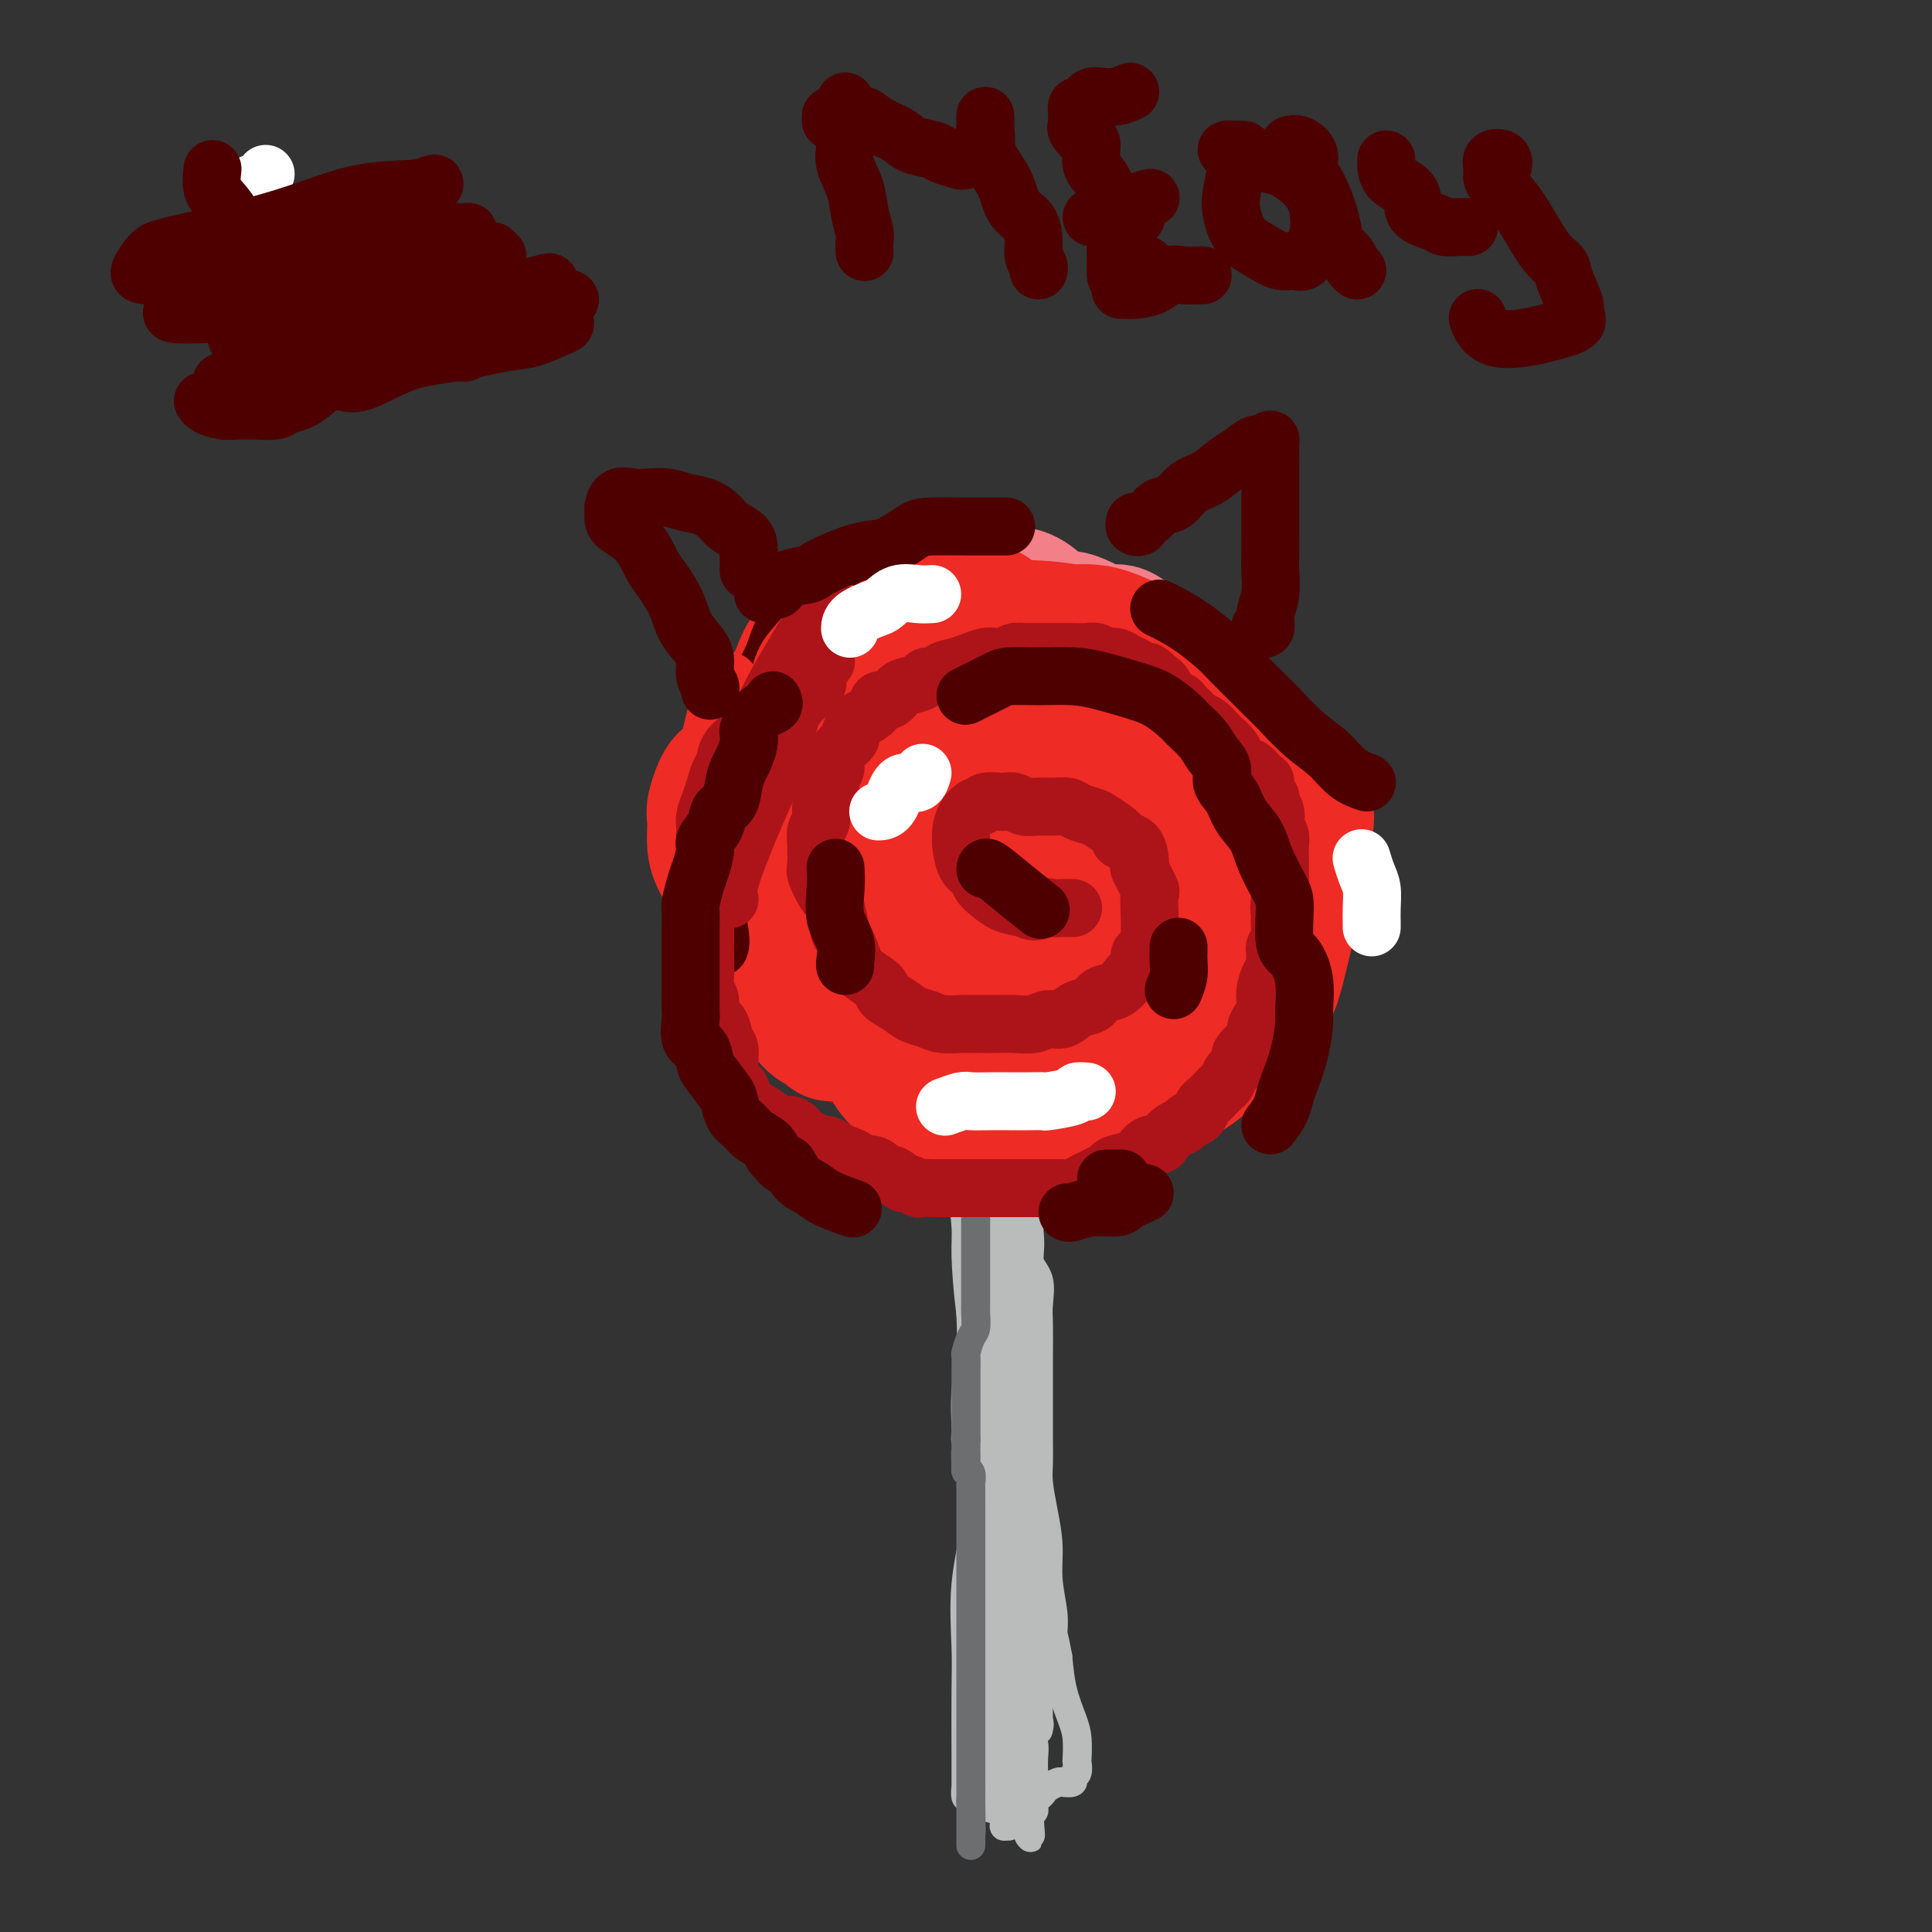 <svg viewBox='0 0 400 400' version='1.1' xmlns='http://www.w3.org/2000/svg' xmlns:xlink='http://www.w3.org/1999/xlink'><rect x="0" y="0" width="400" height="400" fill="#333333" stroke="none"/><g fill='none' stroke='#BABBBB' stroke-width='6' stroke-linecap='round' stroke-linejoin='round'><path d='M197,232c-0.229,-2.105 -0.457,-4.209 0,-3c0.457,1.209 1.600,5.732 2,8c0.400,2.268 0.056,2.280 1,4c0.944,1.720 3.174,5.147 4,9c0.826,3.853 0.247,8.133 0,12c-0.247,3.867 -0.161,7.321 0,11c0.161,3.679 0.397,7.581 0,11c-0.397,3.419 -1.427,6.353 -2,8c-0.573,1.647 -0.691,2.006 -1,3c-0.309,0.994 -0.811,2.623 -1,3c-0.189,0.377 -0.064,-0.498 0,-1c0.064,-0.502 0.069,-0.629 0,-2c-0.069,-1.371 -0.211,-3.985 0,-7c0.211,-3.015 0.775,-6.431 1,-9c0.225,-2.569 0.111,-4.290 0,-7c-0.111,-2.710 -0.220,-6.410 0,-10c0.220,-3.590 0.767,-7.069 1,-10c0.233,-2.931 0.152,-5.313 0,-7c-0.152,-1.687 -0.374,-2.679 0,-4c0.374,-1.321 1.343,-2.971 2,-4c0.657,-1.029 1.002,-1.435 1,-2c-0.002,-0.565 -0.351,-1.288 0,-1c0.351,0.288 1.403,1.587 2,3c0.597,1.413 0.738,2.941 1,4c0.262,1.059 0.644,1.651 1,6c0.356,4.349 0.684,12.456 1,17c0.316,4.544 0.620,5.526 1,9c0.380,3.474 0.838,9.439 1,14c0.162,4.561 0.030,7.717 0,11c-0.030,3.283 0.044,6.695 0,9c-0.044,2.305 -0.204,3.505 0,5c0.204,1.495 0.773,3.284 1,4c0.227,0.716 0.114,0.358 0,0'/><path d='M213,316c0.578,10.683 0.024,2.892 0,-1c-0.024,-3.892 0.481,-3.885 0,-5c-0.481,-1.115 -1.947,-3.351 -3,-6c-1.053,-2.649 -1.694,-5.710 -2,-9c-0.306,-3.290 -0.278,-6.810 -1,-10c-0.722,-3.190 -2.194,-6.051 -3,-10c-0.806,-3.949 -0.944,-8.985 -1,-11c-0.056,-2.015 -0.028,-1.007 0,0'/><path d='M200,235c0.001,-0.260 0.002,-0.520 0,-1c-0.002,-0.480 -0.007,-1.182 0,-1c0.007,0.182 0.026,1.246 0,2c-0.026,0.754 -0.097,1.197 0,3c0.097,1.803 0.361,4.966 1,9c0.639,4.034 1.652,8.938 2,14c0.348,5.062 0.029,10.283 1,16c0.971,5.717 3.231,11.929 4,17c0.769,5.071 0.049,9.001 0,13c-0.049,3.999 0.575,8.067 1,11c0.425,2.933 0.651,4.729 1,7c0.349,2.271 0.821,5.016 1,7c0.179,1.984 0.067,3.209 0,4c-0.067,0.791 -0.088,1.150 0,1c0.088,-0.150 0.284,-0.809 0,-2c-0.284,-1.191 -1.049,-2.914 -2,-6c-0.951,-3.086 -2.087,-7.536 -3,-12c-0.913,-4.464 -1.603,-8.942 -2,-14c-0.397,-5.058 -0.502,-10.696 -1,-16c-0.498,-5.304 -1.391,-10.274 -2,-15c-0.609,-4.726 -0.935,-9.209 -1,-12c-0.065,-2.791 0.130,-3.890 0,-6c-0.130,-2.110 -0.585,-5.231 0,-8c0.585,-2.769 2.209,-5.186 3,-7c0.791,-1.814 0.748,-3.027 1,-4c0.252,-0.973 0.800,-1.707 1,-2c0.200,-0.293 0.054,-0.144 0,0c-0.054,0.144 -0.014,0.283 0,1c0.014,0.717 0.002,2.010 0,3c-0.002,0.990 0.007,1.675 0,4c-0.007,2.325 -0.030,6.289 0,11c0.030,4.711 0.113,10.168 0,14c-0.113,3.832 -0.422,6.037 0,10c0.422,3.963 1.575,9.682 2,15c0.425,5.318 0.121,10.234 0,15c-0.121,4.766 -0.061,9.383 0,14'/><path d='M207,320c0.590,15.720 0.564,12.518 0,14c-0.564,1.482 -1.668,7.646 -2,12c-0.332,4.354 0.107,6.897 0,9c-0.107,2.103 -0.760,3.765 -1,5c-0.240,1.235 -0.066,2.043 0,2c0.066,-0.043 0.024,-0.936 0,-2c-0.024,-1.064 -0.032,-2.299 0,-4c0.032,-1.701 0.103,-3.867 0,-7c-0.103,-3.133 -0.379,-7.234 0,-10c0.379,-2.766 1.412,-4.199 2,-7c0.588,-2.801 0.731,-6.970 1,-12c0.269,-5.030 0.664,-10.920 1,-15c0.336,-4.080 0.612,-6.348 1,-9c0.388,-2.652 0.889,-5.686 1,-10c0.111,-4.314 -0.166,-9.908 0,-15c0.166,-5.092 0.777,-9.684 1,-14c0.223,-4.316 0.060,-8.358 0,-11c-0.060,-2.642 -0.017,-3.883 0,-5c0.017,-1.117 0.009,-2.108 0,-2c-0.009,0.108 -0.017,1.316 0,2c0.017,0.684 0.061,0.845 0,3c-0.061,2.155 -0.227,6.303 0,11c0.227,4.697 0.845,9.941 1,16c0.155,6.059 -0.155,12.931 0,19c0.155,6.069 0.774,11.334 1,17c0.226,5.666 0.061,11.732 0,18c-0.061,6.268 -0.016,12.737 0,17c0.016,4.263 0.004,6.321 0,10c-0.004,3.679 -0.001,8.980 0,13c0.001,4.020 -0.000,6.759 0,9c0.000,2.241 0.003,3.985 0,5c-0.003,1.015 -0.011,1.303 0,1c0.011,-0.303 0.041,-1.197 0,-3c-0.041,-1.803 -0.155,-4.515 0,-8c0.155,-3.485 0.577,-7.742 1,-12'/><path d='M214,357c0.155,-5.921 0.041,-9.725 0,-15c-0.041,-5.275 -0.010,-12.021 0,-16c0.010,-3.979 -0.001,-5.192 0,-8c0.001,-2.808 0.014,-7.211 0,-11c-0.014,-3.789 -0.056,-6.965 0,-10c0.056,-3.035 0.211,-5.929 0,-9c-0.211,-3.071 -0.789,-6.317 -1,-9c-0.211,-2.683 -0.057,-4.801 0,-6c0.057,-1.199 0.015,-1.479 0,-2c-0.015,-0.521 -0.004,-1.284 0,-2c0.004,-0.716 0.001,-1.386 0,-1c-0.001,0.386 -0.001,1.829 0,4c0.001,2.171 0.004,5.069 0,7c-0.004,1.931 -0.016,2.895 0,6c0.016,3.105 0.061,8.352 0,13c-0.061,4.648 -0.227,8.697 0,13c0.227,4.303 0.845,8.859 1,13c0.155,4.141 -0.155,7.867 0,12c0.155,4.133 0.775,8.672 1,11c0.225,2.328 0.055,2.443 0,4c-0.055,1.557 0.007,4.554 0,6c-0.007,1.446 -0.081,1.340 0,1c0.081,-0.340 0.319,-0.913 0,-2c-0.319,-1.087 -1.195,-2.687 -2,-5c-0.805,-2.313 -1.540,-5.340 -2,-9c-0.460,-3.660 -0.644,-7.954 -1,-11c-0.356,-3.046 -0.883,-4.842 -1,-8c-0.117,-3.158 0.175,-7.676 0,-12c-0.175,-4.324 -0.816,-8.454 -1,-12c-0.184,-3.546 0.091,-6.508 0,-9c-0.091,-2.492 -0.546,-4.513 -1,-6c-0.454,-1.487 -0.905,-2.440 -1,-3c-0.095,-0.560 0.167,-0.728 0,-1c-0.167,-0.272 -0.762,-0.649 -1,0c-0.238,0.649 -0.119,2.325 0,4'/><path d='M205,284c-0.163,1.534 -0.069,3.870 0,7c0.069,3.130 0.113,7.055 0,12c-0.113,4.945 -0.384,10.910 0,15c0.384,4.090 1.423,6.304 2,10c0.577,3.696 0.690,8.874 1,14c0.310,5.126 0.815,10.202 1,14c0.185,3.798 0.050,6.319 0,9c-0.050,2.681 -0.016,5.522 0,7c0.016,1.478 0.015,1.594 0,2c-0.015,0.406 -0.042,1.103 0,1c0.042,-0.103 0.154,-1.005 0,-2c-0.154,-0.995 -0.573,-2.081 -1,-4c-0.427,-1.919 -0.860,-4.669 -1,-8c-0.140,-3.331 0.015,-7.241 0,-10c-0.015,-2.759 -0.199,-4.366 0,-8c0.199,-3.634 0.781,-9.294 1,-14c0.219,-4.706 0.074,-8.457 0,-12c-0.074,-3.543 -0.076,-6.877 0,-10c0.076,-3.123 0.231,-6.035 0,-8c-0.231,-1.965 -0.847,-2.985 -1,-4c-0.153,-1.015 0.156,-2.027 0,-3c-0.156,-0.973 -0.776,-1.909 -1,-2c-0.224,-0.091 -0.053,0.661 0,2c0.053,1.339 -0.014,3.263 0,6c0.014,2.737 0.109,6.287 0,9c-0.109,2.713 -0.421,4.589 0,8c0.421,3.411 1.577,8.357 2,13c0.423,4.643 0.114,8.984 0,13c-0.114,4.016 -0.034,7.707 0,11c0.034,3.293 0.023,6.186 0,8c-0.023,1.814 -0.058,2.548 0,4c0.058,1.452 0.208,3.622 0,4c-0.208,0.378 -0.774,-1.035 -1,-2c-0.226,-0.965 -0.113,-1.483 0,-2'/><path d='M207,364c-0.503,-1.789 -1.261,-4.260 -2,-7c-0.739,-2.740 -1.458,-5.749 -2,-10c-0.542,-4.251 -0.906,-9.744 -1,-13c-0.094,-3.256 0.084,-4.276 0,-7c-0.084,-2.724 -0.429,-7.151 0,-11c0.429,-3.849 1.632,-7.120 2,-10c0.368,-2.880 -0.097,-5.371 0,-8c0.097,-2.629 0.758,-5.398 1,-7c0.242,-1.602 0.066,-2.039 0,-3c-0.066,-0.961 -0.022,-2.446 0,-3c0.022,-0.554 0.021,-0.175 0,0c-0.021,0.175 -0.061,0.147 0,1c0.061,0.853 0.222,2.586 0,5c-0.222,2.414 -0.829,5.509 -1,8c-0.171,2.491 0.094,4.378 0,7c-0.094,2.622 -0.547,5.979 -1,10c-0.453,4.021 -0.905,8.707 -1,13c-0.095,4.293 0.167,8.192 0,12c-0.167,3.808 -0.763,7.523 -1,11c-0.237,3.477 -0.116,6.715 0,9c0.116,2.285 0.227,3.616 0,5c-0.227,1.384 -0.793,2.822 -1,4c-0.207,1.178 -0.056,2.095 0,2c0.056,-0.095 0.015,-1.201 0,-2c-0.015,-0.799 -0.006,-1.292 0,-2c0.006,-0.708 0.009,-1.630 0,-5c-0.009,-3.370 -0.032,-9.188 0,-13c0.032,-3.812 0.117,-5.619 0,-9c-0.117,-3.381 -0.438,-8.335 0,-13c0.438,-4.665 1.634,-9.039 2,-13c0.366,-3.961 -0.098,-7.509 0,-10c0.098,-2.491 0.758,-3.925 1,-6c0.242,-2.075 0.065,-4.789 0,-7c-0.065,-2.211 -0.019,-3.917 0,-5c0.019,-1.083 0.009,-1.541 0,-2'/><path d='M203,285c0.463,-13.143 0.120,-3.501 0,0c-0.120,3.501 -0.018,0.860 0,1c0.018,0.140 -0.047,3.061 0,5c0.047,1.939 0.207,2.897 0,5c-0.207,2.103 -0.781,5.350 -1,9c-0.219,3.650 -0.084,7.704 0,11c0.084,3.296 0.116,5.834 0,9c-0.116,3.166 -0.381,6.960 0,11c0.381,4.040 1.407,8.327 2,11c0.593,2.673 0.751,3.731 1,6c0.249,2.269 0.589,5.750 1,9c0.411,3.250 0.894,6.268 1,8c0.106,1.732 -0.164,2.178 0,3c0.164,0.822 0.764,2.020 1,3c0.236,0.980 0.109,1.743 0,2c-0.109,0.257 -0.199,0.007 0,0c0.199,-0.007 0.687,0.230 1,0c0.313,-0.230 0.451,-0.926 1,-2c0.549,-1.074 1.508,-2.525 2,-3c0.492,-0.475 0.517,0.027 1,0c0.483,-0.027 1.423,-0.582 2,-1c0.577,-0.418 0.789,-0.700 1,-1c0.211,-0.300 0.420,-0.620 1,-1c0.580,-0.380 1.532,-0.822 2,-1c0.468,-0.178 0.451,-0.094 1,0c0.549,0.094 1.664,0.196 2,0c0.336,-0.196 -0.105,-0.692 0,-1c0.105,-0.308 0.758,-0.429 1,-1c0.242,-0.571 0.072,-1.592 0,-2c-0.072,-0.408 -0.047,-0.203 0,-1c0.047,-0.797 0.116,-2.595 0,-4c-0.116,-1.405 -0.416,-2.417 -1,-4c-0.584,-1.583 -1.453,-3.738 -2,-6c-0.547,-2.262 -0.774,-4.631 -1,-7'/><path d='M219,343c-0.862,-4.692 -1.018,-4.423 -1,-5c0.018,-0.577 0.211,-1.999 0,-4c-0.211,-2.001 -0.827,-4.582 -1,-7c-0.173,-2.418 0.097,-4.673 0,-7c-0.097,-2.327 -0.562,-4.725 -1,-7c-0.438,-2.275 -0.849,-4.428 -1,-6c-0.151,-1.572 -0.040,-2.563 0,-4c0.040,-1.437 0.011,-3.319 0,-5c-0.011,-1.681 -0.003,-3.161 0,-5c0.003,-1.839 0.003,-4.036 0,-6c-0.003,-1.964 -0.008,-3.696 0,-6c0.008,-2.304 0.030,-5.180 0,-7c-0.030,-1.820 -0.113,-2.583 0,-4c0.113,-1.417 0.423,-3.488 0,-5c-0.423,-1.512 -1.578,-2.464 -2,-4c-0.422,-1.536 -0.112,-3.657 0,-5c0.112,-1.343 0.027,-1.909 0,-3c-0.027,-1.091 0.004,-2.706 0,-4c-0.004,-1.294 -0.044,-2.268 0,-3c0.044,-0.732 0.170,-1.221 0,-2c-0.170,-0.779 -0.638,-1.847 -1,-3c-0.362,-1.153 -0.619,-2.389 -1,-3c-0.381,-0.611 -0.887,-0.597 -1,-1c-0.113,-0.403 0.166,-1.225 0,-2c-0.166,-0.775 -0.776,-1.504 -1,-2c-0.224,-0.496 -0.060,-0.759 0,-1c0.060,-0.241 0.016,-0.460 0,-1c-0.016,-0.540 -0.005,-1.402 0,-2c0.005,-0.598 0.002,-0.934 0,-1c-0.002,-0.066 -0.003,0.137 0,0c0.003,-0.137 0.011,-0.614 0,-1c-0.011,-0.386 -0.041,-0.681 0,-1c0.041,-0.319 0.155,-0.663 0,-1c-0.155,-0.337 -0.577,-0.669 -1,-1'/><path d='M208,224c-1.022,-6.265 -0.078,-1.427 0,0c0.078,1.427 -0.711,-0.557 -1,-1c-0.289,-0.443 -0.078,0.655 0,1c0.078,0.345 0.023,-0.061 0,0c-0.023,0.061 -0.013,0.591 0,1c0.013,0.409 0.027,0.698 0,1c-0.027,0.302 -0.097,0.617 0,1c0.097,0.383 0.362,0.836 0,1c-0.362,0.164 -1.350,0.040 -2,0c-0.650,-0.040 -0.962,0.003 -1,0c-0.038,-0.003 0.197,-0.053 0,0c-0.197,0.053 -0.827,0.210 -1,0c-0.173,-0.210 0.112,-0.788 0,-1c-0.112,-0.212 -0.621,-0.057 -1,0c-0.379,0.057 -0.629,0.015 -1,0c-0.371,-0.015 -0.865,-0.004 -1,0c-0.135,0.004 0.087,0.001 0,0c-0.087,-0.001 -0.485,-0.000 -1,0c-0.515,0.000 -1.147,0.000 -1,0c0.147,-0.000 1.074,-0.000 2,0'/><path d='M200,227c-1.286,0.221 -0.501,-0.725 0,-1c0.501,-0.275 0.719,0.123 1,0c0.281,-0.123 0.624,-0.765 1,-1c0.376,-0.235 0.786,-0.063 1,0c0.214,0.063 0.232,0.017 1,0c0.768,-0.017 2.285,-0.005 3,0c0.715,0.005 0.627,0.001 1,0c0.373,-0.001 1.208,-0.000 2,0c0.792,0.000 1.540,0.000 2,0c0.460,-0.000 0.633,-0.000 1,0c0.367,0.000 0.928,0.000 1,0c0.072,-0.000 -0.345,-0.002 -1,0c-0.655,0.002 -1.549,0.007 -2,0c-0.451,-0.007 -0.461,-0.025 -1,0c-0.539,0.025 -1.609,0.092 -2,0c-0.391,-0.092 -0.105,-0.344 0,0c0.105,0.344 0.029,1.284 0,2c-0.029,0.716 -0.010,1.209 0,2c0.010,0.791 0.010,1.879 0,3c-0.010,1.121 -0.029,2.273 0,3c0.029,0.727 0.106,1.028 0,2c-0.106,0.972 -0.396,2.616 0,4c0.396,1.384 1.479,2.506 2,4c0.521,1.494 0.479,3.358 1,5c0.521,1.642 1.604,3.063 2,5c0.396,1.937 0.106,4.389 0,6c-0.106,1.611 -0.028,2.380 0,4c0.028,1.620 0.008,4.090 0,6c-0.008,1.910 -0.002,3.260 0,5c0.002,1.740 0.001,3.870 0,6'/><path d='M213,282c0.595,9.791 -0.419,6.770 -1,6c-0.581,-0.770 -0.730,0.712 -1,3c-0.270,2.288 -0.661,5.381 -1,7c-0.339,1.619 -0.627,1.764 -1,3c-0.373,1.236 -0.832,3.564 -1,5c-0.168,1.436 -0.045,1.980 0,3c0.045,1.020 0.012,2.514 0,4c-0.012,1.486 -0.003,2.962 0,4c0.003,1.038 0.001,1.639 0,3c-0.001,1.361 -0.002,3.484 0,5c0.002,1.516 0.005,2.425 0,4c-0.005,1.575 -0.018,3.814 0,5c0.018,1.186 0.068,1.317 0,2c-0.068,0.683 -0.253,1.918 0,3c0.253,1.082 0.944,2.011 1,3c0.056,0.989 -0.522,2.036 0,3c0.522,0.964 2.144,1.843 3,3c0.856,1.157 0.947,2.592 1,4c0.053,1.408 0.067,2.790 0,4c-0.067,1.210 -0.214,2.249 0,3c0.214,0.751 0.789,1.213 1,2c0.211,0.787 0.056,1.898 0,3c-0.056,1.102 -0.015,2.193 0,3c0.015,0.807 0.004,1.329 0,2c-0.004,0.671 -0.000,1.490 0,2c0.000,0.510 -0.003,0.711 0,1c0.003,0.289 0.011,0.665 0,1c-0.011,0.335 -0.041,0.629 0,1c0.041,0.371 0.155,0.820 0,1c-0.155,0.180 -0.577,0.090 -1,0'/><path d='M213,375c0.785,10.678 0.249,2.871 -1,0c-1.249,-2.871 -3.210,-0.808 -4,0c-0.790,0.808 -0.408,0.361 -1,0c-0.592,-0.361 -2.160,-0.636 -3,-1c-0.840,-0.364 -0.954,-0.818 -1,-1c-0.046,-0.182 -0.023,-0.091 0,0'/></g>
<g fill='none' stroke='#6D6E70' stroke-width='6' stroke-linecap='round' stroke-linejoin='round'><path d='M201,228c-0.414,-0.028 -0.829,-0.056 -1,0c-0.171,0.056 -0.100,0.197 0,0c0.100,-0.197 0.227,-0.732 0,-1c-0.227,-0.268 -0.808,-0.270 -1,0c-0.192,0.270 0.004,0.813 0,1c-0.004,0.187 -0.207,0.020 0,1c0.207,0.980 0.826,3.109 1,4c0.174,0.891 -0.097,0.545 0,1c0.097,0.455 0.562,1.712 1,3c0.438,1.288 0.849,2.608 1,4c0.151,1.392 0.040,2.855 0,4c-0.040,1.145 -0.011,1.973 0,3c0.011,1.027 0.003,2.255 0,3c-0.003,0.745 -0.001,1.008 0,2c0.001,0.992 0.000,2.714 0,4c-0.000,1.286 0.000,2.137 0,3c-0.000,0.863 -0.000,1.739 0,3c0.000,1.261 0.001,2.908 0,4c-0.001,1.092 -0.003,1.628 0,2c0.003,0.372 0.011,0.580 0,1c-0.011,0.420 -0.041,1.052 0,2c0.041,0.948 0.155,2.211 0,3c-0.155,0.789 -0.577,1.102 -1,2c-0.423,0.898 -0.845,2.380 -1,3c-0.155,0.620 -0.041,0.377 0,1c0.041,0.623 0.011,2.111 0,3c-0.011,0.889 -0.003,1.178 0,2c0.003,0.822 0.001,2.176 0,3c-0.001,0.824 -0.000,1.118 0,2c0.000,0.882 0.000,2.353 0,3c-0.000,0.647 -0.000,0.471 0,1c0.000,0.529 0.000,1.765 0,3'/><path d='M200,298c-0.138,11.411 0.015,4.940 0,3c-0.015,-1.940 -0.200,0.653 0,2c0.200,1.347 0.786,1.449 1,2c0.214,0.551 0.057,1.551 0,2c-0.057,0.449 -0.015,0.347 0,1c0.015,0.653 0.004,2.063 0,3c-0.004,0.937 -0.001,1.402 0,2c0.001,0.598 0.000,1.329 0,2c-0.000,0.671 -0.000,1.283 0,2c0.000,0.717 0.000,1.539 0,2c-0.000,0.461 -0.000,0.560 0,1c0.000,0.440 0.000,1.220 0,2c-0.000,0.780 -0.000,1.559 0,2c0.000,0.441 0.000,0.545 0,1c-0.000,0.455 -0.000,1.263 0,2c0.000,0.737 0.000,1.403 0,2c-0.000,0.597 -0.000,1.124 0,2c0.000,0.876 0.000,2.102 0,3c-0.000,0.898 -0.000,1.470 0,2c0.000,0.530 0.000,1.019 0,2c-0.000,0.981 -0.000,2.454 0,3c0.000,0.546 0.000,0.166 0,1c-0.000,0.834 -0.000,2.881 0,4c0.000,1.119 0.000,1.311 0,2c-0.000,0.689 -0.000,1.875 0,3c0.000,1.125 0.000,2.188 0,3c-0.000,0.812 0.000,1.371 0,2c0.000,0.629 0.000,1.327 0,2c0.000,0.673 0.000,1.322 0,2c0.000,0.678 0.000,1.385 0,2c0.000,0.615 0.000,1.138 0,2c0.000,0.862 0.000,2.062 0,3c0.000,0.938 0.000,1.612 0,2c0.000,0.388 0.000,0.489 0,1c0.000,0.511 0.000,1.432 0,2c0.000,0.568 0.000,0.784 0,1'/><path d='M201,373c0.155,11.799 0.041,3.795 0,1c-0.041,-2.795 -0.011,-0.382 0,1c0.011,1.382 0.003,1.733 0,2c-0.003,0.267 -0.001,0.450 0,1c0.001,0.550 0.000,1.469 0,2c-0.000,0.531 -0.000,0.676 0,1c0.000,0.324 0.000,0.826 0,1c-0.000,0.174 -0.000,0.018 0,0c0.000,-0.018 0.000,0.100 0,0c-0.000,-0.100 -0.000,-0.419 0,-1c0.000,-0.581 0.000,-1.426 0,-2c-0.000,-0.574 -0.000,-0.878 0,-1c0.000,-0.122 0.000,-0.061 0,0'/></g>
<g fill='none' stroke='#F37F89' stroke-width='28' stroke-linecap='round' stroke-linejoin='round'><path d='M201,184c0.673,-0.250 1.345,-0.501 2,-1c0.655,-0.499 1.292,-1.248 2,-2c0.708,-0.752 1.485,-1.508 3,-1c1.515,0.508 3.766,2.280 5,3c1.234,0.720 1.452,0.386 3,2c1.548,1.614 4.428,5.174 6,7c1.572,1.826 1.836,1.917 2,3c0.164,1.083 0.227,3.159 0,5c-0.227,1.841 -0.745,3.447 -2,5c-1.255,1.553 -3.245,3.053 -5,4c-1.755,0.947 -3.273,1.339 -5,2c-1.727,0.661 -3.664,1.589 -5,2c-1.336,0.411 -2.071,0.304 -3,0c-0.929,-0.304 -2.053,-0.805 -3,-2c-0.947,-1.195 -1.718,-3.082 -2,-5c-0.282,-1.918 -0.075,-3.865 0,-6c0.075,-2.135 0.016,-4.456 0,-6c-0.016,-1.544 0.009,-2.311 1,-3c0.991,-0.689 2.948,-1.298 5,-2c2.052,-0.702 4.199,-1.495 6,-2c1.801,-0.505 3.256,-0.723 5,0c1.744,0.723 3.776,2.386 5,4c1.224,1.614 1.642,3.180 2,4c0.358,0.820 0.658,0.893 1,2c0.342,1.107 0.725,3.248 0,5c-0.725,1.752 -2.558,3.114 -4,4c-1.442,0.886 -2.493,1.297 -4,2c-1.507,0.703 -3.471,1.697 -5,2c-1.529,0.303 -2.624,-0.085 -4,0c-1.376,0.085 -3.034,0.644 -5,0c-1.966,-0.644 -4.239,-2.490 -6,-4c-1.761,-1.510 -3.011,-2.684 -4,-4c-0.989,-1.316 -1.719,-2.776 -2,-4c-0.281,-1.224 -0.114,-2.214 0,-3c0.114,-0.786 0.175,-1.367 1,-2c0.825,-0.633 2.412,-1.316 4,-2'/><path d='M195,191c1.774,-1.267 3.708,-0.935 6,-1c2.292,-0.065 4.941,-0.527 7,0c2.059,0.527 3.529,2.045 5,3c1.471,0.955 2.942,1.349 4,3c1.058,1.651 1.703,4.561 2,6c0.297,1.439 0.247,1.407 0,2c-0.247,0.593 -0.690,1.811 -2,3c-1.310,1.189 -3.488,2.349 -6,3c-2.512,0.651 -5.359,0.794 -7,1c-1.641,0.206 -2.075,0.477 -4,1c-1.925,0.523 -5.341,1.300 -9,0c-3.659,-1.300 -7.561,-4.677 -9,-6c-1.439,-1.323 -0.416,-0.590 -1,-2c-0.584,-1.410 -2.775,-4.961 -4,-7c-1.225,-2.039 -1.483,-2.565 -2,-4c-0.517,-1.435 -1.291,-3.779 -2,-6c-0.709,-2.221 -1.353,-4.320 -2,-6c-0.647,-1.680 -1.298,-2.941 -2,-4c-0.702,-1.059 -1.456,-1.916 -2,-3c-0.544,-1.084 -0.878,-2.393 -1,-3c-0.122,-0.607 -0.031,-0.511 0,-2c0.031,-1.489 0.003,-4.564 0,-6c-0.003,-1.436 0.019,-1.232 0,-2c-0.019,-0.768 -0.078,-2.509 0,-4c0.078,-1.491 0.295,-2.734 1,-4c0.705,-1.266 1.898,-2.555 3,-4c1.102,-1.445 2.113,-3.044 3,-4c0.887,-0.956 1.649,-1.267 3,-2c1.351,-0.733 3.289,-1.889 5,-3c1.711,-1.111 3.194,-2.179 5,-3c1.806,-0.821 3.934,-1.397 6,-2c2.066,-0.603 4.069,-1.234 6,-2c1.931,-0.766 3.789,-1.668 5,-2c1.211,-0.332 1.775,-0.095 3,0c1.225,0.095 3.113,0.047 5,0'/><path d='M211,131c4.592,-0.966 3.571,-0.382 4,0c0.429,0.382 2.307,0.563 4,1c1.693,0.437 3.202,1.131 5,2c1.798,0.869 3.885,1.912 5,3c1.115,1.088 1.259,2.221 2,3c0.741,0.779 2.081,1.204 3,2c0.919,0.796 1.418,1.963 2,3c0.582,1.037 1.248,1.943 2,3c0.752,1.057 1.589,2.265 2,3c0.411,0.735 0.397,0.996 1,2c0.603,1.004 1.822,2.752 3,5c1.178,2.248 2.315,4.996 3,6c0.685,1.004 0.917,0.263 1,1c0.083,0.737 0.017,2.951 0,4c-0.017,1.049 0.017,0.933 0,2c-0.017,1.067 -0.083,3.318 0,5c0.083,1.682 0.316,2.794 0,4c-0.316,1.206 -1.181,2.507 -2,4c-0.819,1.493 -1.591,3.177 -2,5c-0.409,1.823 -0.455,3.786 -1,5c-0.545,1.214 -1.590,1.681 -2,3c-0.410,1.319 -0.185,3.491 -1,5c-0.815,1.509 -2.671,2.355 -4,3c-1.329,0.645 -2.129,1.090 -3,2c-0.871,0.910 -1.811,2.286 -3,3c-1.189,0.714 -2.628,0.765 -4,1c-1.372,0.235 -2.679,0.653 -4,1c-1.321,0.347 -2.657,0.623 -4,1c-1.343,0.377 -2.693,0.856 -4,1c-1.307,0.144 -2.572,-0.048 -4,0c-1.428,0.048 -3.021,0.336 -4,0c-0.979,-0.336 -1.345,-1.296 -3,-2c-1.655,-0.704 -4.599,-1.151 -6,-2c-1.401,-0.849 -1.257,-2.100 -2,-3c-0.743,-0.900 -2.371,-1.450 -4,-2'/><path d='M191,205c-3.331,-1.933 -4.157,-2.266 -5,-3c-0.843,-0.734 -1.701,-1.871 -3,-3c-1.299,-1.129 -3.037,-2.251 -4,-3c-0.963,-0.749 -1.151,-1.125 -2,-2c-0.849,-0.875 -2.359,-2.248 -3,-3c-0.641,-0.752 -0.413,-0.883 -1,-2c-0.587,-1.117 -1.989,-3.220 -3,-4c-1.011,-0.780 -1.630,-0.235 -2,-1c-0.370,-0.765 -0.492,-2.838 -1,-4c-0.508,-1.162 -1.404,-1.414 -2,-2c-0.596,-0.586 -0.892,-1.508 -1,-2c-0.108,-0.492 -0.029,-0.555 0,-1c0.029,-0.445 0.008,-1.273 0,-2c-0.008,-0.727 -0.002,-1.355 0,-2c0.002,-0.645 0.001,-1.309 0,-2c-0.001,-0.691 -0.000,-1.411 0,-2c0.000,-0.589 0.001,-1.049 0,-2c-0.001,-0.951 -0.002,-2.394 0,-3c0.002,-0.606 0.008,-0.375 0,-1c-0.008,-0.625 -0.031,-2.107 0,-3c0.031,-0.893 0.116,-1.198 0,-2c-0.116,-0.802 -0.434,-2.102 0,-3c0.434,-0.898 1.619,-1.394 2,-2c0.381,-0.606 -0.043,-1.321 0,-2c0.043,-0.679 0.553,-1.323 1,-2c0.447,-0.677 0.831,-1.388 1,-2c0.169,-0.612 0.124,-1.124 0,-2c-0.124,-0.876 -0.325,-2.115 0,-3c0.325,-0.885 1.177,-1.417 2,-2c0.823,-0.583 1.618,-1.217 2,-2c0.382,-0.783 0.350,-1.715 2,-3c1.650,-1.285 4.983,-2.923 7,-4c2.017,-1.077 2.719,-1.593 4,-2c1.281,-0.407 3.140,-0.703 5,-1'/><path d='M190,126c3.102,-1.475 2.857,-1.664 4,-2c1.143,-0.336 3.673,-0.821 5,-1c1.327,-0.179 1.449,-0.052 3,0c1.551,0.052 4.530,0.027 6,0c1.470,-0.027 1.430,-0.058 2,0c0.570,0.058 1.749,0.206 3,1c1.251,0.794 2.574,2.234 4,3c1.426,0.766 2.956,0.856 4,1c1.044,0.144 1.602,0.340 3,1c1.398,0.660 3.635,1.785 5,2c1.365,0.215 1.858,-0.479 3,0c1.142,0.479 2.935,2.130 4,3c1.065,0.870 1.403,0.959 2,1c0.597,0.041 1.451,0.034 2,1c0.549,0.966 0.791,2.904 1,4c0.209,1.096 0.384,1.351 1,2c0.616,0.649 1.671,1.691 2,3c0.329,1.309 -0.070,2.883 0,4c0.070,1.117 0.607,1.775 1,3c0.393,1.225 0.641,3.016 1,4c0.359,0.984 0.830,1.162 1,2c0.170,0.838 0.039,2.336 0,4c-0.039,1.664 0.013,3.494 0,5c-0.013,1.506 -0.092,2.688 0,4c0.092,1.312 0.354,2.753 0,4c-0.354,1.247 -1.325,2.301 -2,3c-0.675,0.699 -1.055,1.044 -1,2c0.055,0.956 0.546,2.524 0,4c-0.546,1.476 -2.129,2.860 -3,4c-0.871,1.140 -1.029,2.038 -2,3c-0.971,0.962 -2.755,1.990 -4,3c-1.245,1.010 -1.952,2.003 -3,3c-1.048,0.997 -2.436,1.999 -4,3c-1.564,1.001 -3.304,2.000 -5,3c-1.696,1.000 -3.348,2.000 -5,3'/><path d='M218,206c-5.102,3.586 -4.857,1.552 -5,1c-0.143,-0.552 -0.673,0.377 -2,1c-1.327,0.623 -3.450,0.940 -5,1c-1.550,0.060 -2.525,-0.137 -4,0c-1.475,0.137 -3.448,0.607 -5,0c-1.552,-0.607 -2.684,-2.293 -4,-3c-1.316,-0.707 -2.818,-0.435 -4,-1c-1.182,-0.565 -2.045,-1.966 -3,-3c-0.955,-1.034 -2.001,-1.702 -3,-3c-0.999,-1.298 -1.952,-3.228 -3,-5c-1.048,-1.772 -2.193,-3.387 -3,-5c-0.807,-1.613 -1.278,-3.225 -2,-5c-0.722,-1.775 -1.696,-3.713 -2,-5c-0.304,-1.287 0.060,-1.924 0,-3c-0.060,-1.076 -0.546,-2.590 -1,-4c-0.454,-1.410 -0.876,-2.716 -1,-4c-0.124,-1.284 0.049,-2.545 0,-4c-0.049,-1.455 -0.319,-3.102 0,-4c0.319,-0.898 1.228,-1.045 2,-2c0.772,-0.955 1.408,-2.717 2,-4c0.592,-1.283 1.142,-2.088 2,-3c0.858,-0.912 2.026,-1.932 3,-3c0.974,-1.068 1.756,-2.184 3,-3c1.244,-0.816 2.950,-1.332 4,-2c1.050,-0.668 1.444,-1.489 3,-2c1.556,-0.511 4.275,-0.713 6,-1c1.725,-0.287 2.457,-0.658 4,-1c1.543,-0.342 3.896,-0.655 6,-1c2.104,-0.345 3.958,-0.720 6,-1c2.042,-0.280 4.272,-0.464 6,0c1.728,0.464 2.955,1.574 5,2c2.045,0.426 4.909,0.166 7,1c2.091,0.834 3.409,2.763 5,4c1.591,1.237 3.455,1.782 5,3c1.545,1.218 2.773,3.109 4,5'/><path d='M244,152c2.493,2.315 1.726,2.102 2,3c0.274,0.898 1.588,2.908 2,5c0.412,2.092 -0.079,4.265 0,6c0.079,1.735 0.726,3.032 0,5c-0.726,1.968 -2.826,4.607 -4,6c-1.174,1.393 -1.424,1.539 -3,3c-1.576,1.461 -4.480,4.236 -6,6c-1.520,1.764 -1.657,2.516 -3,3c-1.343,0.484 -3.891,0.700 -6,1c-2.109,0.300 -3.778,0.683 -5,1c-1.222,0.317 -1.997,0.568 -5,0c-3.003,-0.568 -8.234,-1.956 -11,-3c-2.766,-1.044 -3.068,-1.746 -5,-3c-1.932,-1.254 -5.495,-3.062 -8,-5c-2.505,-1.938 -3.953,-4.008 -5,-6c-1.047,-1.992 -1.692,-3.907 -2,-5c-0.308,-1.093 -0.277,-1.364 0,-3c0.277,-1.636 0.802,-4.638 2,-6c1.198,-1.362 3.071,-1.083 5,-2c1.929,-0.917 3.916,-3.028 6,-4c2.084,-0.972 4.266,-0.804 6,-1c1.734,-0.196 3.020,-0.757 5,-1c1.980,-0.243 4.656,-0.168 7,1c2.344,1.168 4.358,3.428 6,5c1.642,1.572 2.911,2.454 4,4c1.089,1.546 1.997,3.756 2,6c0.003,2.244 -0.898,4.522 -2,6c-1.102,1.478 -2.406,2.155 -4,3c-1.594,0.845 -3.479,1.857 -6,3c-2.521,1.143 -5.677,2.417 -8,3c-2.323,0.583 -3.813,0.477 -6,0c-2.187,-0.477 -5.071,-1.324 -7,-3c-1.929,-1.676 -2.904,-4.182 -4,-6c-1.096,-1.818 -2.313,-2.948 -3,-5c-0.687,-2.052 -0.843,-5.026 -1,-8'/><path d='M187,161c-0.550,-4.207 2.073,-5.224 4,-6c1.927,-0.776 3.156,-1.310 6,-2c2.844,-0.690 7.301,-1.537 10,-2c2.699,-0.463 3.639,-0.544 6,0c2.361,0.544 6.144,1.711 9,3c2.856,1.289 4.785,2.698 6,4c1.215,1.302 1.714,2.495 1,4c-0.714,1.505 -2.643,3.321 -5,5c-2.357,1.679 -5.142,3.221 -8,4c-2.858,0.779 -5.789,0.796 -8,1c-2.211,0.204 -3.703,0.594 -6,1c-2.297,0.406 -5.400,0.827 -7,1c-1.600,0.173 -1.697,0.097 -2,0c-0.303,-0.097 -0.813,-0.214 -1,0c-0.187,0.214 -0.050,0.759 0,1c0.050,0.241 0.014,0.178 0,1c-0.014,0.822 -0.006,2.528 0,4c0.006,1.472 0.009,2.709 0,4c-0.009,1.291 -0.031,2.636 0,4c0.031,1.364 0.115,2.747 0,4c-0.115,1.253 -0.427,2.374 -1,3c-0.573,0.626 -1.405,0.756 -2,1c-0.595,0.244 -0.952,0.603 -2,1c-1.048,0.397 -2.787,0.834 -4,1c-1.213,0.166 -1.902,0.062 -3,0c-1.098,-0.062 -2.606,-0.081 -4,-1c-1.394,-0.919 -2.674,-2.737 -4,-4c-1.326,-1.263 -2.698,-1.970 -4,-3c-1.302,-1.030 -2.533,-2.381 -4,-4c-1.467,-1.619 -3.170,-3.505 -4,-5c-0.830,-1.495 -0.786,-2.600 -1,-4c-0.214,-1.400 -0.686,-3.097 -1,-4c-0.314,-0.903 -0.469,-1.012 0,-2c0.469,-0.988 1.563,-2.854 2,-4c0.437,-1.146 0.219,-1.573 0,-2'/><path d='M160,165c0.392,-2.826 1.372,-1.890 2,-2c0.628,-0.110 0.903,-1.265 1,-1c0.097,0.265 0.018,1.950 0,3c-0.018,1.050 0.027,1.465 0,3c-0.027,1.535 -0.126,4.190 0,7c0.126,2.810 0.479,5.776 1,9c0.521,3.224 1.211,6.706 2,9c0.789,2.294 1.675,3.398 2,6c0.325,2.602 0.087,6.700 0,9c-0.087,2.300 -0.025,2.800 0,3c0.025,0.200 0.012,0.100 0,0'/></g>
<g fill='none' stroke='#AD1419' stroke-width='28' stroke-linecap='round' stroke-linejoin='round'><path d='M188,124c0.082,0.148 0.164,0.297 -1,1c-1.164,0.703 -3.573,1.961 -5,3c-1.427,1.039 -1.871,1.858 -3,3c-1.129,1.142 -2.942,2.605 -4,4c-1.058,1.395 -1.362,2.722 -2,4c-0.638,1.278 -1.611,2.508 -2,3c-0.389,0.492 -0.195,0.246 0,0'/><path d='M179,131c-0.287,-0.397 -0.574,-0.795 -2,0c-1.426,0.795 -3.990,2.782 -6,4c-2.010,1.218 -3.467,1.668 -5,4c-1.533,2.332 -3.143,6.545 -4,9c-0.857,2.455 -0.962,3.153 -1,5c-0.038,1.847 -0.010,4.843 0,7c0.010,2.157 0.003,3.473 0,4c-0.003,0.527 -0.001,0.263 0,0'/><path d='M169,144c-0.954,1.407 -1.908,2.813 -3,4c-1.092,1.187 -2.321,2.154 -3,4c-0.679,1.846 -0.809,4.572 -1,6c-0.191,1.428 -0.443,1.557 0,4c0.443,2.443 1.583,7.201 2,10c0.417,2.799 0.112,3.638 0,5c-0.112,1.362 -0.032,3.246 0,4c0.032,0.754 0.016,0.377 0,0'/><path d='M157,163c-0.431,1.308 -0.863,2.617 -1,4c-0.137,1.383 0.019,2.841 0,5c-0.019,2.159 -0.215,5.021 0,8c0.215,2.979 0.841,6.077 2,9c1.159,2.923 2.850,5.672 4,8c1.150,2.328 1.757,4.237 2,5c0.243,0.763 0.121,0.382 0,0'/><path d='M159,179c0.107,0.300 0.214,0.599 0,2c-0.214,1.401 -0.750,3.903 0,7c0.750,3.097 2.787,6.788 4,9c1.213,2.212 1.604,2.943 3,5c1.396,2.057 3.799,5.438 6,8c2.201,2.562 4.200,4.303 5,5c0.800,0.697 0.400,0.348 0,0'/><path d='M165,201c1.824,1.645 3.648,3.289 5,5c1.352,1.711 2.232,3.487 4,5c1.768,1.513 4.424,2.763 7,4c2.576,1.237 5.072,2.461 7,3c1.928,0.539 3.287,0.393 5,1c1.713,0.607 3.779,1.967 7,3c3.221,1.033 7.598,1.740 10,2c2.402,0.260 2.829,0.074 3,0c0.171,-0.074 0.085,-0.037 0,0'/></g>
<g fill='none' stroke='#EE2B24' stroke-width='28' stroke-linecap='round' stroke-linejoin='round'><path d='M206,129c-1.525,0.046 -3.050,0.092 -4,0c-0.950,-0.092 -1.323,-0.323 -2,0c-0.677,0.323 -1.656,1.200 -3,2c-1.344,0.800 -3.054,1.525 -5,3c-1.946,1.475 -4.129,3.702 -6,6c-1.871,2.298 -3.429,4.668 -5,7c-1.571,2.332 -3.154,4.628 -4,6c-0.846,1.372 -0.956,1.821 -1,2c-0.044,0.179 -0.022,0.090 0,0'/><path d='M195,131c-0.149,-0.576 -0.298,-1.152 -2,-1c-1.702,0.152 -4.959,1.033 -7,2c-2.041,0.967 -2.868,2.019 -4,3c-1.132,0.981 -2.570,1.892 -4,4c-1.430,2.108 -2.853,5.413 -4,8c-1.147,2.587 -2.019,4.456 -3,7c-0.981,2.544 -2.072,5.762 -3,8c-0.928,2.238 -1.694,3.497 -2,4c-0.306,0.503 -0.153,0.252 0,0'/><path d='M191,135c0.072,0.008 0.145,0.016 -1,0c-1.145,-0.016 -3.507,-0.055 -6,0c-2.493,0.055 -5.116,0.205 -7,1c-1.884,0.795 -3.030,2.236 -5,4c-1.970,1.764 -4.764,3.853 -7,6c-2.236,2.147 -3.912,4.352 -6,7c-2.088,2.648 -4.587,5.737 -6,9c-1.413,3.263 -1.740,6.699 -2,9c-0.260,2.301 -0.455,3.466 0,6c0.455,2.534 1.558,6.438 2,8c0.442,1.562 0.221,0.781 0,0'/><path d='M188,129c-0.503,-0.095 -1.005,-0.191 -2,0c-0.995,0.191 -2.482,0.667 -4,1c-1.518,0.333 -3.066,0.523 -4,1c-0.934,0.477 -1.254,1.240 -2,2c-0.746,0.760 -1.916,1.517 -3,3c-1.084,1.483 -2.080,3.694 -3,6c-0.920,2.306 -1.763,4.709 -2,7c-0.237,2.291 0.132,4.470 0,7c-0.132,2.530 -0.766,5.412 -1,7c-0.234,1.588 -0.067,1.882 0,2c0.067,0.118 0.033,0.059 0,0'/><path d='M205,127c-0.045,0.014 -0.090,0.028 -1,0c-0.910,-0.028 -2.685,-0.098 -4,0c-1.315,0.098 -2.168,0.363 -3,1c-0.832,0.637 -1.641,1.648 -3,2c-1.359,0.352 -3.268,0.047 -5,1c-1.732,0.953 -3.287,3.163 -5,5c-1.713,1.837 -3.583,3.302 -5,5c-1.417,1.698 -2.380,3.630 -3,5c-0.620,1.370 -0.898,2.176 -1,3c-0.102,0.824 -0.029,1.664 0,2c0.029,0.336 0.015,0.168 0,0'/><path d='M196,130c-0.045,-0.311 -0.090,-0.622 -1,-1c-0.910,-0.378 -2.684,-0.824 -4,-1c-1.316,-0.176 -2.173,-0.080 -3,0c-0.827,0.080 -1.624,0.146 -3,0c-1.376,-0.146 -3.329,-0.505 -5,0c-1.671,0.505 -3.058,1.872 -5,3c-1.942,1.128 -4.440,2.016 -6,3c-1.560,0.984 -2.183,2.065 -3,4c-0.817,1.935 -1.827,4.725 -3,7c-1.173,2.275 -2.508,4.036 -3,6c-0.492,1.964 -0.141,4.133 0,5c0.141,0.867 0.070,0.434 0,0'/><path d='M185,136c-0.470,-0.203 -0.941,-0.406 -2,0c-1.059,0.406 -2.707,1.422 -4,2c-1.293,0.578 -2.232,0.719 -3,1c-0.768,0.281 -1.365,0.703 -2,1c-0.635,0.297 -1.307,0.469 -2,1c-0.693,0.531 -1.408,1.420 -2,2c-0.592,0.580 -1.061,0.850 -2,2c-0.939,1.150 -2.347,3.180 -3,4c-0.653,0.820 -0.551,0.432 -1,1c-0.449,0.568 -1.449,2.093 -2,3c-0.551,0.907 -0.655,1.196 -1,2c-0.345,0.804 -0.932,2.124 -1,3c-0.068,0.876 0.385,1.308 0,2c-0.385,0.692 -1.606,1.645 -2,2c-0.394,0.355 0.038,0.112 0,1c-0.038,0.888 -0.546,2.906 -1,4c-0.454,1.094 -0.855,1.262 -1,2c-0.145,0.738 -0.033,2.045 0,3c0.033,0.955 -0.014,1.559 0,3c0.014,1.441 0.089,3.721 0,5c-0.089,1.279 -0.343,1.558 0,3c0.343,1.442 1.284,4.046 2,6c0.716,1.954 1.207,3.258 2,5c0.793,1.742 1.887,3.920 3,6c1.113,2.080 2.246,4.060 3,6c0.754,1.940 1.130,3.840 2,5c0.870,1.160 2.234,1.582 3,2c0.766,0.418 0.933,0.834 1,1c0.067,0.166 0.033,0.083 0,0'/><path d='M152,162c-0.617,-0.509 -1.234,-1.017 -2,0c-0.766,1.017 -1.682,3.560 -2,5c-0.318,1.440 -0.039,1.776 0,3c0.039,1.224 -0.161,3.335 0,5c0.161,1.665 0.684,2.883 2,5c1.316,2.117 3.427,5.132 5,8c1.573,2.868 2.609,5.589 4,8c1.391,2.411 3.138,4.514 5,7c1.862,2.486 3.839,5.357 5,7c1.161,1.643 1.505,2.058 4,3c2.495,0.942 7.141,2.412 9,3c1.859,0.588 0.929,0.294 0,0'/><path d='M168,159c0.342,0.080 0.683,0.160 0,1c-0.683,0.840 -2.392,2.440 -3,4c-0.608,1.560 -0.116,3.080 0,5c0.116,1.920 -0.146,4.240 0,6c0.146,1.760 0.699,2.961 2,5c1.301,2.039 3.349,4.915 5,8c1.651,3.085 2.903,6.378 4,9c1.097,2.622 2.038,4.574 3,7c0.962,2.426 1.946,5.325 3,7c1.054,1.675 2.178,2.127 4,4c1.822,1.873 4.342,5.167 6,7c1.658,1.833 2.452,2.204 4,3c1.548,0.796 3.848,2.018 6,3c2.152,0.982 4.156,1.726 7,2c2.844,0.274 6.527,0.078 8,0c1.473,-0.078 0.737,-0.039 0,0'/><path d='M184,220c0.378,0.869 0.755,1.738 2,3c1.245,1.262 3.357,2.918 5,4c1.643,1.082 2.817,1.590 4,2c1.183,0.410 2.375,0.722 4,1c1.625,0.278 3.683,0.522 6,0c2.317,-0.522 4.894,-1.811 7,-2c2.106,-0.189 3.740,0.723 6,0c2.260,-0.723 5.147,-3.079 7,-5c1.853,-1.921 2.672,-3.406 3,-4c0.328,-0.594 0.164,-0.297 0,0'/><path d='M194,228c-0.262,0.080 -0.525,0.161 1,1c1.525,0.839 4.837,2.438 7,3c2.163,0.562 3.177,0.088 5,0c1.823,-0.088 4.456,0.212 7,0c2.544,-0.212 4.998,-0.934 8,-2c3.002,-1.066 6.553,-2.476 9,-4c2.447,-1.524 3.790,-3.161 5,-4c1.210,-0.839 2.287,-0.880 4,-3c1.713,-2.120 4.061,-6.320 5,-8c0.939,-1.680 0.470,-0.840 0,0'/><path d='M218,227c1.288,0.743 2.576,1.486 4,2c1.424,0.514 2.984,0.800 4,1c1.016,0.200 1.489,0.315 3,0c1.511,-0.315 4.062,-1.061 6,-2c1.938,-0.939 3.265,-2.072 5,-3c1.735,-0.928 3.879,-1.651 6,-3c2.121,-1.349 4.221,-3.324 6,-5c1.779,-1.676 3.239,-3.054 5,-5c1.761,-1.946 3.825,-4.462 5,-6c1.175,-1.538 1.462,-2.099 2,-4c0.538,-1.901 1.326,-5.144 2,-8c0.674,-2.856 1.234,-5.326 2,-8c0.766,-2.674 1.739,-5.551 2,-8c0.261,-2.449 -0.189,-4.470 0,-6c0.189,-1.530 1.017,-2.568 0,-4c-1.017,-1.432 -3.880,-3.260 -6,-5c-2.120,-1.740 -3.496,-3.394 -6,-5c-2.504,-1.606 -6.136,-3.163 -8,-4c-1.864,-0.837 -1.961,-0.953 -2,-1c-0.039,-0.047 -0.019,-0.023 0,0'/><path d='M260,184c0.306,-0.122 0.613,-0.244 1,-1c0.387,-0.756 0.855,-2.145 1,-4c0.145,-1.855 -0.033,-4.176 0,-6c0.033,-1.824 0.276,-3.151 0,-5c-0.276,-1.849 -1.071,-4.220 -2,-6c-0.929,-1.780 -1.990,-2.968 -3,-4c-1.010,-1.032 -1.967,-1.906 -3,-3c-1.033,-1.094 -2.141,-2.407 -3,-4c-0.859,-1.593 -1.467,-3.467 -3,-5c-1.533,-1.533 -3.990,-2.726 -6,-4c-2.010,-1.274 -3.572,-2.629 -6,-4c-2.428,-1.371 -5.722,-2.760 -8,-4c-2.278,-1.240 -3.538,-2.332 -6,-3c-2.462,-0.668 -6.124,-0.910 -8,-1c-1.876,-0.090 -1.964,-0.026 -2,0c-0.036,0.026 -0.018,0.013 0,0'/><path d='M256,165c0.377,0.485 0.754,0.971 1,0c0.246,-0.971 0.360,-3.397 0,-5c-0.360,-1.603 -1.195,-2.382 -2,-4c-0.805,-1.618 -1.581,-4.074 -2,-6c-0.419,-1.926 -0.483,-3.323 -2,-5c-1.517,-1.677 -4.489,-3.636 -6,-5c-1.511,-1.364 -1.562,-2.134 -3,-3c-1.438,-0.866 -4.264,-1.830 -7,-3c-2.736,-1.170 -5.382,-2.548 -8,-3c-2.618,-0.452 -5.206,0.020 -8,0c-2.794,-0.020 -5.793,-0.534 -9,0c-3.207,0.534 -6.622,2.115 -9,3c-2.378,0.885 -3.720,1.072 -6,2c-2.280,0.928 -5.498,2.596 -8,4c-2.502,1.404 -4.286,2.544 -5,3c-0.714,0.456 -0.357,0.228 0,0'/><path d='M218,140c-0.943,-0.567 -1.885,-1.133 -4,-2c-2.115,-0.867 -5.401,-2.033 -7,-3c-1.599,-0.967 -1.510,-1.734 -3,-2c-1.490,-0.266 -4.557,-0.031 -7,0c-2.443,0.031 -4.260,-0.141 -6,0c-1.740,0.141 -3.401,0.595 -6,2c-2.599,1.405 -6.136,3.760 -8,5c-1.864,1.240 -2.055,1.365 -3,3c-0.945,1.635 -2.644,4.779 -4,8c-1.356,3.221 -2.367,6.519 -2,10c0.367,3.481 2.114,7.144 4,11c1.886,3.856 3.911,7.904 7,12c3.089,4.096 7.242,8.240 10,11c2.758,2.760 4.122,4.138 7,6c2.878,1.862 7.271,4.209 11,5c3.729,0.791 6.794,0.026 10,0c3.206,-0.026 6.551,0.686 9,0c2.449,-0.686 4.001,-2.771 5,-4c0.999,-1.229 1.446,-1.601 2,-3c0.554,-1.399 1.216,-3.825 1,-6c-0.216,-2.175 -1.311,-4.098 -3,-7c-1.689,-2.902 -3.971,-6.784 -5,-9c-1.029,-2.216 -0.804,-2.768 -1,-6c-0.196,-3.232 -0.811,-9.144 -1,-12c-0.189,-2.856 0.049,-2.654 0,-4c-0.049,-1.346 -0.385,-4.238 0,-6c0.385,-1.762 1.491,-2.393 2,-3c0.509,-0.607 0.420,-1.189 0,-2c-0.420,-0.811 -1.172,-1.850 -2,-2c-0.828,-0.150 -1.731,0.591 -2,2c-0.269,1.409 0.096,3.488 0,5c-0.096,1.512 -0.655,2.457 0,5c0.655,2.543 2.522,6.685 4,11c1.478,4.315 2.565,8.804 3,13c0.435,4.196 0.217,8.098 0,12'/><path d='M229,190c0.507,7.592 -1.726,8.570 -3,10c-1.274,1.430 -1.590,3.310 -4,5c-2.410,1.690 -6.915,3.189 -9,4c-2.085,0.811 -1.749,0.933 -3,0c-1.251,-0.933 -4.089,-2.922 -6,-5c-1.911,-2.078 -2.894,-4.245 -4,-8c-1.106,-3.755 -2.336,-9.097 -3,-13c-0.664,-3.903 -0.763,-6.367 -1,-10c-0.237,-3.633 -0.611,-8.437 0,-12c0.611,-3.563 2.206,-5.887 4,-8c1.794,-2.113 3.787,-4.015 8,-4c4.213,0.015 10.645,1.947 13,2c2.355,0.053 0.632,-1.774 3,0c2.368,1.774 8.827,7.150 12,10c3.173,2.850 3.059,3.172 4,5c0.941,1.828 2.938,5.160 3,8c0.062,2.840 -1.810,5.189 -3,7c-1.190,1.811 -1.698,3.084 -4,5c-2.302,1.916 -6.400,4.476 -10,6c-3.600,1.524 -6.703,2.014 -10,2c-3.297,-0.014 -6.787,-0.531 -10,-2c-3.213,-1.469 -6.148,-3.889 -9,-7c-2.852,-3.111 -5.622,-6.913 -7,-10c-1.378,-3.087 -1.365,-5.460 -2,-9c-0.635,-3.540 -1.919,-8.247 -1,-12c0.919,-3.753 4.041,-6.552 7,-8c2.959,-1.448 5.754,-1.546 9,-1c3.246,0.546 6.944,1.734 10,3c3.056,1.266 5.472,2.609 8,5c2.528,2.391 5.169,5.829 7,9c1.831,3.171 2.851,6.074 3,9c0.149,2.926 -0.573,5.875 -2,9c-1.427,3.125 -3.558,6.425 -6,9c-2.442,2.575 -5.196,4.424 -8,6c-2.804,1.576 -5.658,2.879 -8,3c-2.342,0.121 -4.171,-0.939 -6,-2'/><path d='M201,196c-1.437,-0.661 -2.029,-1.312 -3,-4c-0.971,-2.688 -2.323,-7.413 -3,-12c-0.677,-4.587 -0.681,-9.037 0,-14c0.681,-4.963 2.048,-10.439 3,-14c0.952,-3.561 1.490,-5.206 3,-7c1.510,-1.794 3.993,-3.737 7,-4c3.007,-0.263 6.537,1.153 10,3c3.463,1.847 6.860,4.125 10,7c3.140,2.875 6.024,6.347 8,9c1.976,2.653 3.045,4.487 4,7c0.955,2.513 1.796,5.704 1,9c-0.796,3.296 -3.230,6.698 -6,9c-2.770,2.302 -5.877,3.506 -9,5c-3.123,1.494 -6.261,3.279 -10,3c-3.739,-0.279 -8.077,-2.624 -11,-4c-2.923,-1.376 -4.430,-1.785 -7,-4c-2.570,-2.215 -6.202,-6.235 -9,-10c-2.798,-3.765 -4.763,-7.274 -7,-11c-2.237,-3.726 -4.746,-7.670 -6,-11c-1.254,-3.330 -1.252,-6.046 -1,-8c0.252,-1.954 0.755,-3.146 2,-5c1.245,-1.854 3.234,-4.369 6,-6c2.766,-1.631 6.311,-2.378 10,-3c3.689,-0.622 7.523,-1.118 11,-1c3.477,0.118 6.597,0.850 10,2c3.403,1.150 7.088,2.717 10,4c2.912,1.283 5.051,2.283 7,4c1.949,1.717 3.707,4.150 5,7c1.293,2.850 2.122,6.116 2,9c-0.122,2.884 -1.194,5.385 -4,8c-2.806,2.615 -7.346,5.344 -10,7c-2.654,1.656 -3.421,2.239 -7,3c-3.579,0.761 -9.970,1.699 -13,2c-3.030,0.301 -2.700,-0.034 -4,-1c-1.300,-0.966 -4.228,-2.562 -6,-5c-1.772,-2.438 -2.386,-5.719 -3,-9'/><path d='M191,161c-1.648,-4.347 -1.267,-8.215 0,-12c1.267,-3.785 3.422,-7.485 5,-10c1.578,-2.515 2.579,-3.843 5,-5c2.421,-1.157 6.261,-2.144 10,-2c3.739,0.144 7.378,1.418 11,4c3.622,2.582 7.227,6.472 10,9c2.773,2.528 4.713,3.695 7,8c2.287,4.305 4.922,11.748 6,16c1.078,4.252 0.601,5.314 0,8c-0.601,2.686 -1.325,6.998 -2,10c-0.675,3.002 -1.300,4.695 -3,6c-1.700,1.305 -4.476,2.224 -6,3c-1.524,0.776 -1.798,1.411 -2,0c-0.202,-1.411 -0.334,-4.866 -1,-7c-0.666,-2.134 -1.865,-2.947 -2,-5c-0.135,-2.053 0.796,-5.346 2,-7c1.204,-1.654 2.683,-1.667 5,-2c2.317,-0.333 5.472,-0.984 8,0c2.528,0.984 4.430,3.605 6,5c1.570,1.395 2.807,1.564 4,3c1.193,1.436 2.343,4.140 3,6c0.657,1.860 0.820,2.877 0,4c-0.820,1.123 -2.622,2.353 -5,4c-2.378,1.647 -5.333,3.713 -8,5c-2.667,1.287 -5.048,1.796 -6,2c-0.952,0.204 -0.476,0.102 0,0'/></g>
<g fill='none' stroke='#4E0000' stroke-width='12' stroke-linecap='round' stroke-linejoin='round'><path d='M174,125c-0.727,0.509 -1.455,1.017 -2,2c-0.545,0.983 -0.909,2.440 -2,4c-1.091,1.560 -2.909,3.224 -4,5c-1.091,1.776 -1.455,3.664 -2,5c-0.545,1.336 -1.270,2.121 -2,4c-0.730,1.879 -1.466,4.852 -2,7c-0.534,2.148 -0.867,3.471 -1,4c-0.133,0.529 -0.067,0.265 0,0'/><path d='M167,127c-0.546,0.197 -1.093,0.394 -2,1c-0.907,0.606 -2.175,1.620 -3,3c-0.825,1.380 -1.205,3.126 -2,5c-0.795,1.874 -2.003,3.875 -3,6c-0.997,2.125 -1.784,4.373 -2,7c-0.216,2.627 0.138,5.632 0,9c-0.138,3.368 -0.768,7.099 -1,9c-0.232,1.901 -0.066,1.972 0,2c0.066,0.028 0.033,0.014 0,0'/><path d='M152,149c-0.248,0.588 -0.496,1.177 -1,2c-0.504,0.823 -1.263,1.881 -2,3c-0.737,1.119 -1.453,2.299 -2,3c-0.547,0.701 -0.926,0.924 -1,2c-0.074,1.076 0.156,3.005 0,5c-0.156,1.995 -0.697,4.055 -1,6c-0.303,1.945 -0.369,3.775 0,6c0.369,2.225 1.171,4.844 2,8c0.829,3.156 1.685,6.850 2,9c0.315,2.150 0.090,2.757 0,3c-0.090,0.243 -0.045,0.121 0,0'/></g>
<g fill='none' stroke='#EE2B24' stroke-width='12' stroke-linecap='round' stroke-linejoin='round'><path d='M188,122c-0.718,-0.303 -1.437,-0.606 -2,0c-0.563,0.606 -0.971,2.122 -2,3c-1.029,0.878 -2.680,1.118 -4,2c-1.320,0.882 -2.309,2.407 -4,4c-1.691,1.593 -4.084,3.256 -6,5c-1.916,1.744 -3.353,3.570 -5,6c-1.647,2.430 -3.503,5.464 -5,7c-1.497,1.536 -2.636,1.575 -4,3c-1.364,1.425 -2.953,4.238 -4,6c-1.047,1.762 -1.551,2.474 -2,3c-0.449,0.526 -0.843,0.864 -1,1c-0.157,0.136 -0.079,0.068 0,0'/><path d='M173,127c0.174,-0.416 0.349,-0.833 0,-1c-0.349,-0.167 -1.220,-0.085 -2,0c-0.780,0.085 -1.468,0.171 -2,1c-0.532,0.829 -0.910,2.400 -2,4c-1.090,1.600 -2.894,3.230 -4,5c-1.106,1.770 -1.515,3.679 -2,6c-0.485,2.321 -1.048,5.053 -2,8c-0.952,2.947 -2.294,6.110 -3,9c-0.706,2.890 -0.778,5.506 -1,8c-0.222,2.494 -0.596,4.864 -1,7c-0.404,2.136 -0.840,4.037 -1,5c-0.160,0.963 -0.046,0.990 0,1c0.046,0.010 0.023,0.005 0,0'/><path d='M151,141c-0.251,0.414 -0.502,0.827 -1,2c-0.498,1.173 -1.244,3.104 -2,6c-0.756,2.896 -1.522,6.756 -2,9c-0.478,2.244 -0.667,2.874 -1,6c-0.333,3.126 -0.809,8.750 -1,11c-0.191,2.250 -0.095,1.125 0,0'/></g>
<g fill='none' stroke='#AD1419' stroke-width='12' stroke-linecap='round' stroke-linejoin='round'><path d='M151,161c-1.577,2.310 -3.155,4.619 -4,7c-0.845,2.381 -0.958,4.833 -1,6c-0.042,1.167 -0.012,1.048 0,1c0.012,-0.048 0.006,-0.024 0,0'/><path d='M171,137c-0.953,1.134 -1.907,2.269 -2,3c-0.093,0.731 0.674,1.060 0,2c-0.674,0.940 -2.789,2.491 -4,4c-1.211,1.509 -1.517,2.974 -2,5c-0.483,2.026 -1.142,4.611 -2,7c-0.858,2.389 -1.915,4.581 -3,7c-1.085,2.419 -2.200,5.065 -3,7c-0.800,1.935 -1.287,3.158 -2,5c-0.713,1.842 -1.654,4.304 -2,6c-0.346,1.696 -0.099,2.628 0,3c0.099,0.372 0.049,0.186 0,0'/><path d='M172,126c-0.570,0.078 -1.140,0.155 -2,1c-0.860,0.845 -2.008,2.457 -3,4c-0.992,1.543 -1.826,3.018 -3,5c-1.174,1.982 -2.688,4.472 -4,7c-1.312,2.528 -2.421,5.096 -3,7c-0.579,1.904 -0.628,3.145 -1,5c-0.372,1.855 -1.066,4.326 -2,7c-0.934,2.674 -2.106,5.552 -3,8c-0.894,2.448 -1.510,4.467 -2,6c-0.490,1.533 -0.854,2.581 -1,3c-0.146,0.419 -0.073,0.210 0,0'/><path d='M155,150c-0.107,0.586 -0.214,1.171 -1,2c-0.786,0.829 -2.252,1.901 -3,3c-0.748,1.099 -0.779,2.223 -1,3c-0.221,0.777 -0.634,1.205 -1,2c-0.366,0.795 -0.687,1.956 -1,3c-0.313,1.044 -0.620,1.972 -1,3c-0.380,1.028 -0.834,2.155 -1,3c-0.166,0.845 -0.045,1.409 0,2c0.045,0.591 0.012,1.211 0,2c-0.012,0.789 -0.003,1.747 0,3c0.003,1.253 0.001,2.800 0,4c-0.001,1.200 -0.000,2.054 0,3c0.000,0.946 -0.000,1.985 0,3c0.000,1.015 0.000,2.008 0,3c-0.000,0.992 -0.001,1.985 0,3c0.001,1.015 0.005,2.053 0,3c-0.005,0.947 -0.017,1.805 0,3c0.017,1.195 0.064,2.728 0,4c-0.064,1.272 -0.239,2.284 0,3c0.239,0.716 0.891,1.136 1,2c0.109,0.864 -0.325,2.171 0,3c0.325,0.829 1.408,1.179 2,2c0.592,0.821 0.693,2.112 1,3c0.307,0.888 0.821,1.374 1,2c0.179,0.626 0.023,1.394 0,2c-0.023,0.606 0.087,1.052 0,2c-0.087,0.948 -0.372,2.400 0,3c0.372,0.600 1.402,0.349 2,1c0.598,0.651 0.765,2.203 1,3c0.235,0.797 0.538,0.839 1,1c0.462,0.161 1.082,0.441 2,1c0.918,0.559 2.133,1.397 3,2c0.867,0.603 1.387,0.970 2,1c0.613,0.030 1.318,-0.277 2,0c0.682,0.277 1.341,1.139 2,2'/><path d='M166,235c2.738,1.864 2.084,1.024 2,1c-0.084,-0.024 0.402,0.767 1,1c0.598,0.233 1.306,-0.091 2,0c0.694,0.091 1.372,0.598 2,1c0.628,0.402 1.206,0.699 2,1c0.794,0.301 1.805,0.606 2,1c0.195,0.394 -0.425,0.875 0,1c0.425,0.125 1.896,-0.107 3,0c1.104,0.107 1.840,0.555 2,1c0.160,0.445 -0.257,0.889 0,1c0.257,0.111 1.186,-0.110 2,0c0.814,0.110 1.511,0.551 2,1c0.489,0.449 0.769,0.905 1,1c0.231,0.095 0.413,-0.171 1,0c0.587,0.171 1.579,0.778 2,1c0.421,0.222 0.273,0.060 1,0c0.727,-0.060 2.330,-0.016 3,0c0.670,0.016 0.406,0.004 1,0c0.594,-0.004 2.045,-0.001 3,0c0.955,0.001 1.413,0.000 2,0c0.587,-0.000 1.304,-0.000 2,0c0.696,0.000 1.373,0.000 2,0c0.627,-0.000 1.205,-0.000 2,0c0.795,0.000 1.808,0.000 2,0c0.192,-0.000 -0.437,-0.000 0,0c0.437,0.000 1.938,0.000 3,0c1.062,-0.000 1.684,-0.000 2,0c0.316,0.000 0.325,0.001 1,0c0.675,-0.001 2.015,-0.003 3,0c0.985,0.003 1.615,0.012 2,0c0.385,-0.012 0.526,-0.045 1,0c0.474,0.045 1.282,0.167 2,0c0.718,-0.167 1.347,-0.622 2,-1c0.653,-0.378 1.329,-0.679 2,-1c0.671,-0.321 1.335,-0.660 2,-1'/><path d='M228,243c6.621,-0.644 4.172,-0.755 3,-1c-1.172,-0.245 -1.067,-0.626 0,-1c1.067,-0.374 3.097,-0.743 4,-1c0.903,-0.257 0.678,-0.401 1,-1c0.322,-0.599 1.189,-1.652 2,-2c0.811,-0.348 1.564,0.009 2,0c0.436,-0.009 0.554,-0.382 1,-1c0.446,-0.618 1.219,-1.479 2,-2c0.781,-0.521 1.570,-0.702 2,-1c0.430,-0.298 0.500,-0.714 1,-1c0.500,-0.286 1.429,-0.444 2,-1c0.571,-0.556 0.783,-1.510 1,-2c0.217,-0.490 0.438,-0.515 1,-1c0.562,-0.485 1.464,-1.429 2,-2c0.536,-0.571 0.704,-0.769 1,-1c0.296,-0.231 0.719,-0.495 1,-1c0.281,-0.505 0.422,-1.253 1,-2c0.578,-0.747 1.595,-1.495 2,-2c0.405,-0.505 0.199,-0.768 0,-1c-0.199,-0.232 -0.390,-0.432 0,-1c0.390,-0.568 1.362,-1.503 2,-2c0.638,-0.497 0.942,-0.556 1,-1c0.058,-0.444 -0.129,-1.272 0,-2c0.129,-0.728 0.573,-1.354 1,-2c0.427,-0.646 0.836,-1.310 1,-2c0.164,-0.690 0.082,-1.406 0,-2c-0.082,-0.594 -0.165,-1.066 0,-2c0.165,-0.934 0.579,-2.329 1,-3c0.421,-0.671 0.849,-0.617 1,-1c0.151,-0.383 0.027,-1.204 0,-2c-0.027,-0.796 0.045,-1.567 0,-2c-0.045,-0.433 -0.208,-0.528 0,-1c0.208,-0.472 0.787,-1.319 1,-2c0.213,-0.681 0.061,-1.194 0,-2c-0.061,-0.806 -0.030,-1.903 0,-3'/><path d='M265,189c1.238,-4.926 0.332,-1.742 0,-1c-0.332,0.742 -0.089,-0.957 0,-2c0.089,-1.043 0.024,-1.430 0,-2c-0.024,-0.570 -0.007,-1.321 0,-2c0.007,-0.679 0.003,-1.284 0,-2c-0.003,-0.716 -0.004,-1.544 0,-2c0.004,-0.456 0.015,-0.541 0,-1c-0.015,-0.459 -0.055,-1.292 0,-2c0.055,-0.708 0.207,-1.293 0,-2c-0.207,-0.707 -0.772,-1.538 -1,-2c-0.228,-0.462 -0.117,-0.557 0,-1c0.117,-0.443 0.242,-1.236 0,-2c-0.242,-0.764 -0.851,-1.499 -1,-2c-0.149,-0.501 0.164,-0.769 0,-1c-0.164,-0.231 -0.803,-0.425 -1,-1c-0.197,-0.575 0.050,-1.530 0,-2c-0.050,-0.470 -0.395,-0.454 -1,-1c-0.605,-0.546 -1.470,-1.654 -2,-2c-0.530,-0.346 -0.724,0.071 -1,0c-0.276,-0.071 -0.634,-0.631 -1,-1c-0.366,-0.369 -0.741,-0.546 -1,-1c-0.259,-0.454 -0.401,-1.186 -1,-2c-0.599,-0.814 -1.656,-1.710 -2,-2c-0.344,-0.290 0.024,0.024 0,0c-0.024,-0.024 -0.440,-0.388 -1,-1c-0.560,-0.612 -1.264,-1.473 -2,-2c-0.736,-0.527 -1.506,-0.719 -2,-1c-0.494,-0.281 -0.714,-0.652 -1,-1c-0.286,-0.348 -0.640,-0.674 -1,-1c-0.360,-0.326 -0.726,-0.651 -1,-1c-0.274,-0.349 -0.455,-0.722 -1,-1c-0.545,-0.278 -1.454,-0.459 -2,-1c-0.546,-0.541 -0.727,-1.440 -1,-2c-0.273,-0.560 -0.636,-0.780 -1,-1'/><path d='M240,141c-3.744,-3.428 -2.105,-1.497 -2,-1c0.105,0.497 -1.323,-0.440 -2,-1c-0.677,-0.560 -0.604,-0.742 -1,-1c-0.396,-0.258 -1.260,-0.591 -2,-1c-0.740,-0.409 -1.357,-0.894 -2,-1c-0.643,-0.106 -1.313,0.168 -2,0c-0.687,-0.168 -1.392,-0.777 -2,-1c-0.608,-0.223 -1.120,-0.060 -2,0c-0.880,0.060 -2.127,0.016 -3,0c-0.873,-0.016 -1.371,-0.004 -2,0c-0.629,0.004 -1.390,0.000 -2,0c-0.610,-0.000 -1.069,0.004 -2,0c-0.931,-0.004 -2.332,-0.015 -3,0c-0.668,0.015 -0.601,0.056 -1,0c-0.399,-0.056 -1.265,-0.208 -2,0c-0.735,0.208 -1.340,0.777 -2,1c-0.660,0.223 -1.376,0.101 -2,0c-0.624,-0.101 -1.155,-0.181 -2,0c-0.845,0.181 -2.003,0.622 -3,1c-0.997,0.378 -1.834,0.693 -3,1c-1.166,0.307 -2.662,0.608 -3,1c-0.338,0.392 0.482,0.877 0,1c-0.482,0.123 -2.264,-0.117 -3,0c-0.736,0.117 -0.425,0.590 -1,1c-0.575,0.410 -2.036,0.757 -3,1c-0.964,0.243 -1.432,0.384 -2,1c-0.568,0.616 -1.237,1.708 -2,2c-0.763,0.292 -1.620,-0.216 -2,0c-0.380,0.216 -0.282,1.156 -1,2c-0.718,0.844 -2.252,1.591 -3,2c-0.748,0.409 -0.712,0.480 -1,1c-0.288,0.520 -0.902,1.490 -1,2c-0.098,0.510 0.320,0.560 0,1c-0.320,0.440 -1.377,1.268 -2,2c-0.623,0.732 -0.811,1.366 -1,2'/><path d='M173,157c-0.710,1.574 0.016,1.509 0,2c-0.016,0.491 -0.774,1.539 -1,2c-0.226,0.461 0.079,0.335 0,1c-0.079,0.665 -0.543,2.123 -1,3c-0.457,0.877 -0.907,1.175 -1,2c-0.093,0.825 0.172,2.179 0,3c-0.172,0.821 -0.780,1.110 -1,2c-0.220,0.890 -0.053,2.381 0,3c0.053,0.619 -0.007,0.364 0,1c0.007,0.636 0.083,2.162 0,3c-0.083,0.838 -0.325,0.988 0,2c0.325,1.012 1.218,2.885 2,4c0.782,1.115 1.453,1.470 2,3c0.547,1.530 0.970,4.234 1,5c0.030,0.766 -0.334,-0.405 0,0c0.334,0.405 1.366,2.387 2,4c0.634,1.613 0.868,2.856 2,4c1.132,1.144 3.160,2.190 4,3c0.840,0.810 0.492,1.384 1,2c0.508,0.616 1.874,1.275 3,2c1.126,0.725 2.013,1.515 3,2c0.987,0.485 2.075,0.666 3,1c0.925,0.334 1.688,0.821 3,1c1.312,0.179 3.173,0.049 4,0c0.827,-0.049 0.619,-0.017 2,0c1.381,0.017 4.351,0.021 6,0c1.649,-0.021 1.978,-0.065 3,0c1.022,0.065 2.739,0.240 4,0c1.261,-0.240 2.066,-0.895 3,-1c0.934,-0.105 1.996,0.338 3,0c1.004,-0.338 1.948,-1.458 3,-2c1.052,-0.542 2.210,-0.506 3,-1c0.790,-0.494 1.213,-1.518 2,-2c0.787,-0.482 1.939,-0.424 3,-1c1.061,-0.576 2.030,-1.788 3,-3'/><path d='M234,202c3.502,-2.403 2.258,-3.412 2,-4c-0.258,-0.588 0.469,-0.756 1,-1c0.531,-0.244 0.867,-0.564 1,-2c0.133,-1.436 0.064,-3.989 0,-6c-0.064,-2.011 -0.123,-3.481 0,-4c0.123,-0.519 0.427,-0.086 0,-1c-0.427,-0.914 -1.585,-3.174 -2,-4c-0.415,-0.826 -0.086,-0.218 0,-1c0.086,-0.782 -0.069,-2.955 -1,-4c-0.931,-1.045 -2.638,-0.962 -3,-1c-0.362,-0.038 0.620,-0.196 0,-1c-0.620,-0.804 -2.840,-2.254 -4,-3c-1.160,-0.746 -1.258,-0.789 -2,-1c-0.742,-0.211 -2.128,-0.592 -3,-1c-0.872,-0.408 -1.230,-0.845 -2,-1c-0.770,-0.155 -1.951,-0.027 -3,0c-1.049,0.027 -1.967,-0.045 -3,0c-1.033,0.045 -2.182,0.207 -3,0c-0.818,-0.207 -1.304,-0.783 -2,-1c-0.696,-0.217 -1.600,-0.073 -2,0c-0.400,0.073 -0.296,0.077 -1,0c-0.704,-0.077 -2.217,-0.236 -3,0c-0.783,0.236 -0.837,0.866 -1,1c-0.163,0.134 -0.437,-0.227 -1,0c-0.563,0.227 -1.417,1.041 -2,2c-0.583,0.959 -0.895,2.063 -1,3c-0.105,0.937 -0.001,1.707 0,2c0.001,0.293 -0.099,0.109 0,1c0.099,0.891 0.399,2.858 1,4c0.601,1.142 1.504,1.458 2,2c0.496,0.542 0.587,1.310 1,2c0.413,0.690 1.150,1.301 2,2c0.850,0.699 1.814,1.485 3,2c1.186,0.515 2.593,0.757 4,1'/><path d='M212,188c2.665,1.392 3.327,0.373 4,0c0.673,-0.373 1.356,-0.100 2,0c0.644,0.100 1.250,0.027 2,0c0.750,-0.027 1.643,-0.008 2,0c0.357,0.008 0.179,0.004 0,0'/></g>
<g fill='none' stroke='#4E0000' stroke-width='12' stroke-linecap='round' stroke-linejoin='round'><path d='M160,145c0.174,0.355 0.348,0.710 0,1c-0.348,0.290 -1.217,0.513 -2,1c-0.783,0.487 -1.481,1.236 -2,2c-0.519,0.764 -0.860,1.541 -1,2c-0.140,0.459 -0.079,0.600 0,1c0.079,0.400 0.177,1.059 0,2c-0.177,0.941 -0.629,2.162 -1,3c-0.371,0.838 -0.661,1.291 -1,2c-0.339,0.709 -0.725,1.675 -1,3c-0.275,1.325 -0.437,3.010 -1,4c-0.563,0.990 -1.527,1.283 -2,2c-0.473,0.717 -0.455,1.856 -1,3c-0.545,1.144 -1.652,2.292 -2,3c-0.348,0.708 0.065,0.975 0,2c-0.065,1.025 -0.606,2.809 -1,4c-0.394,1.191 -0.642,1.790 -1,3c-0.358,1.210 -0.828,3.032 -1,4c-0.172,0.968 -0.046,1.081 0,2c0.046,0.919 0.012,2.642 0,4c-0.012,1.358 -0.003,2.350 0,4c0.003,1.650 -0.001,3.959 0,5c0.001,1.041 0.007,0.816 0,2c-0.007,1.184 -0.026,3.778 0,5c0.026,1.222 0.099,1.074 0,2c-0.099,0.926 -0.370,2.927 0,4c0.370,1.073 1.381,1.217 2,2c0.619,0.783 0.848,2.206 1,3c0.152,0.794 0.229,0.961 1,2c0.771,1.039 2.236,2.950 3,4c0.764,1.050 0.828,1.240 1,2c0.172,0.760 0.452,2.090 1,3c0.548,0.910 1.363,1.398 2,2c0.637,0.602 1.094,1.316 2,2c0.906,0.684 2.259,1.338 3,2c0.741,0.662 0.871,1.331 1,2'/><path d='M160,239c3.229,4.010 2.803,2.034 3,2c0.197,-0.034 1.017,1.872 2,3c0.983,1.128 2.130,1.478 3,2c0.870,0.522 1.465,1.218 3,2c1.535,0.782 4.010,1.652 5,2c0.990,0.348 0.495,0.174 0,0'/><path d='M263,233c0.748,-0.983 1.497,-1.965 2,-3c0.503,-1.035 0.761,-2.122 1,-3c0.239,-0.878 0.458,-1.545 1,-3c0.542,-1.455 1.408,-3.696 2,-6c0.592,-2.304 0.911,-4.671 1,-6c0.089,-1.329 -0.053,-1.620 0,-3c0.053,-1.380 0.300,-3.851 0,-6c-0.300,-2.149 -1.148,-3.978 -2,-5c-0.852,-1.022 -1.708,-1.238 -2,-3c-0.292,-1.762 -0.022,-5.068 0,-7c0.022,-1.932 -0.206,-2.488 -1,-4c-0.794,-1.512 -2.154,-3.980 -3,-6c-0.846,-2.020 -1.178,-3.594 -2,-5c-0.822,-1.406 -2.136,-2.645 -3,-4c-0.864,-1.355 -1.280,-2.827 -2,-4c-0.720,-1.173 -1.744,-2.047 -2,-3c-0.256,-0.953 0.256,-1.983 0,-3c-0.256,-1.017 -1.282,-2.019 -2,-3c-0.718,-0.981 -1.130,-1.939 -2,-3c-0.870,-1.061 -2.199,-2.224 -3,-3c-0.801,-0.776 -1.075,-1.164 -2,-2c-0.925,-0.836 -2.499,-2.119 -4,-3c-1.501,-0.881 -2.927,-1.361 -5,-2c-2.073,-0.639 -4.794,-1.437 -7,-2c-2.206,-0.563 -3.896,-0.890 -6,-1c-2.104,-0.110 -4.620,-0.001 -7,0c-2.380,0.001 -4.624,-0.105 -6,0c-1.376,0.105 -1.884,0.420 -3,1c-1.116,0.580 -2.839,1.425 -4,2c-1.161,0.575 -1.760,0.878 -2,1c-0.240,0.122 -0.120,0.061 0,0'/><path d='M243,205c0.423,-0.981 0.845,-1.962 1,-3c0.155,-1.038 0.041,-2.134 0,-3c-0.041,-0.866 -0.011,-1.502 0,-2c0.011,-0.498 0.003,-0.856 0,-1c-0.003,-0.144 -0.002,-0.072 0,0'/><path d='M204,180c0.006,-0.333 0.012,-0.667 1,0c0.988,0.667 2.958,2.333 5,4c2.042,1.667 4.155,3.333 5,4c0.845,0.667 0.423,0.333 0,0'/><path d='M175,200c-0.061,-0.081 -0.121,-0.162 0,-1c0.121,-0.838 0.425,-2.432 0,-4c-0.425,-1.568 -1.578,-3.111 -2,-5c-0.422,-1.889 -0.114,-4.124 0,-6c0.114,-1.876 0.032,-3.393 0,-4c-0.032,-0.607 -0.016,-0.303 0,0'/><path d='M158,123c0.763,-0.477 1.526,-0.953 2,-1c0.474,-0.047 0.659,0.336 1,0c0.341,-0.336 0.838,-1.390 2,-2c1.162,-0.610 2.987,-0.777 4,-1c1.013,-0.223 1.213,-0.501 2,-1c0.787,-0.499 2.163,-1.220 4,-2c1.837,-0.780 4.137,-1.621 6,-2c1.863,-0.379 3.288,-0.298 5,-1c1.712,-0.702 3.710,-2.188 5,-3c1.290,-0.812 1.873,-0.950 4,-1c2.127,-0.050 5.797,-0.014 8,0c2.203,0.014 2.939,0.004 4,0c1.061,-0.004 2.446,-0.001 3,0c0.554,0.001 0.277,0.001 0,0'/><path d='M283,162c-1.351,-0.476 -2.703,-0.952 -4,-2c-1.297,-1.048 -2.540,-2.669 -4,-4c-1.460,-1.331 -3.137,-2.371 -5,-4c-1.863,-1.629 -3.911,-3.846 -5,-5c-1.089,-1.154 -1.219,-1.244 -3,-3c-1.781,-1.756 -5.213,-5.178 -7,-7c-1.787,-1.822 -1.929,-2.043 -3,-3c-1.071,-0.957 -3.071,-2.648 -5,-4c-1.929,-1.352 -3.789,-2.364 -5,-3c-1.211,-0.636 -1.775,-0.896 -2,-1c-0.225,-0.104 -0.113,-0.052 0,0'/><path d='M229,244c1.250,0.000 2.500,0.000 3,0c0.500,0.000 0.250,0.000 0,0'/><path d='M237,247c-1.585,0.724 -3.171,1.448 -4,2c-0.829,0.552 -0.902,0.932 -2,1c-1.098,0.068 -3.222,-0.178 -5,0c-1.778,0.178 -3.209,0.779 -4,1c-0.791,0.221 -0.940,0.063 -1,0c-0.060,-0.063 -0.030,-0.032 0,0'/></g>
<g fill='none' stroke='#FFFFFF' stroke-width='12' stroke-linecap='round' stroke-linejoin='round'><path d='M225,226c-0.880,-0.083 -1.761,-0.166 -2,0c-0.239,0.166 0.162,0.580 -1,1c-1.162,0.420 -3.888,0.844 -5,1c-1.112,0.156 -0.609,0.042 -1,0c-0.391,-0.042 -1.675,-0.012 -3,0c-1.325,0.012 -2.692,0.007 -4,0c-1.308,-0.007 -2.558,-0.016 -4,0c-1.442,0.016 -3.077,0.056 -4,0c-0.923,-0.056 -1.133,-0.207 -2,0c-0.867,0.207 -2.391,0.774 -3,1c-0.609,0.226 -0.305,0.113 0,0'/><path d='M191,160c-0.245,0.845 -0.490,1.691 -1,2c-0.510,0.309 -1.286,0.083 -2,0c-0.714,-0.083 -1.367,-0.022 -2,1c-0.633,1.022 -1.247,3.006 -2,4c-0.753,0.994 -1.644,0.998 -2,1c-0.356,0.002 -0.178,0.001 0,0'/><path d='M193,123c-0.898,0.056 -1.796,0.112 -3,0c-1.204,-0.112 -2.715,-0.390 -4,0c-1.285,0.390 -2.344,1.450 -3,2c-0.656,0.550 -0.908,0.591 -2,1c-1.092,0.409 -3.025,1.187 -4,2c-0.975,0.813 -0.993,1.661 -1,2c-0.007,0.339 -0.004,0.170 0,0'/><path d='M284,192c0.006,-0.186 0.012,-0.373 0,-1c-0.012,-0.627 -0.042,-1.696 0,-3c0.042,-1.304 0.156,-2.844 0,-4c-0.156,-1.156 -0.580,-1.926 -1,-3c-0.420,-1.074 -0.834,-2.450 -1,-3c-0.166,-0.550 -0.083,-0.275 0,0'/><path d='M55,36c-0.710,0.859 -1.420,1.719 -2,2c-0.580,0.281 -1.031,-0.015 -1,0c0.031,0.015 0.544,0.343 0,1c-0.544,0.657 -2.145,1.643 -3,3c-0.855,1.357 -0.962,3.083 -1,4c-0.038,0.917 -0.006,1.023 0,3c0.006,1.977 -0.016,5.826 0,8c0.016,2.174 0.068,2.674 0,4c-0.068,1.326 -0.255,3.479 0,5c0.255,1.521 0.953,2.409 2,3c1.047,0.591 2.442,0.883 3,1c0.558,0.117 0.279,0.058 0,0'/></g>
<g fill='none' stroke='#4E0000' stroke-width='12' stroke-linecap='round' stroke-linejoin='round'><path d='M44,35c-0.166,1.425 -0.331,2.851 0,4c0.331,1.149 1.159,2.022 2,3c0.841,0.978 1.695,2.061 2,3c0.305,0.939 0.061,1.733 0,3c-0.061,1.267 0.061,3.005 0,4c-0.061,0.995 -0.305,1.246 0,2c0.305,0.754 1.159,2.011 2,3c0.841,0.989 1.669,1.711 2,2c0.331,0.289 0.166,0.144 0,0'/><path d='M64,44c0.829,1.294 1.658,2.589 2,4c0.342,1.411 0.197,2.939 0,4c-0.197,1.061 -0.446,1.653 0,3c0.446,1.347 1.585,3.447 2,5c0.415,1.553 0.104,2.559 0,4c-0.104,1.441 -0.001,3.316 0,5c0.001,1.684 -0.099,3.176 0,4c0.099,0.824 0.398,0.980 0,2c-0.398,1.020 -1.495,2.904 -2,4c-0.505,1.096 -0.420,1.404 -1,2c-0.580,0.596 -1.825,1.480 -3,2c-1.175,0.520 -2.281,0.676 -3,1c-0.719,0.324 -1.050,0.816 -2,1c-0.950,0.184 -2.517,0.060 -4,0c-1.483,-0.060 -2.881,-0.055 -4,0c-1.119,0.055 -1.960,0.159 -3,0c-1.040,-0.159 -2.280,-0.581 -3,-1c-0.720,-0.419 -0.920,-0.834 -1,-1c-0.080,-0.166 -0.040,-0.083 0,0'/><path d='M95,70c-0.205,0.401 -0.410,0.802 0,1c0.410,0.198 1.435,0.194 2,0c0.565,-0.194 0.671,-0.577 1,-1c0.329,-0.423 0.883,-0.886 1,-2c0.117,-1.114 -0.203,-2.880 0,-4c0.203,-1.120 0.927,-1.593 0,-3c-0.927,-1.407 -3.506,-3.749 -5,-5c-1.494,-1.251 -1.903,-1.411 -3,-2c-1.097,-0.589 -2.882,-1.608 -4,-2c-1.118,-0.392 -1.568,-0.157 -2,0c-0.432,0.157 -0.847,0.234 -1,0c-0.153,-0.234 -0.044,-0.781 0,-1c0.044,-0.219 0.022,-0.109 0,0'/><path d='M97,48c-0.111,0.311 -0.222,0.622 0,1c0.222,0.378 0.778,0.822 1,1c0.222,0.178 0.111,0.089 0,0'/><path d='M102,52c0.417,0.417 0.833,0.833 1,1c0.167,0.167 0.083,0.083 0,0'/><path d='M76,58c0.069,0.584 0.137,1.169 0,2c-0.137,0.831 -0.481,1.909 0,3c0.481,1.091 1.786,2.195 2,3c0.214,0.805 -0.663,1.312 0,2c0.663,0.688 2.864,1.557 4,2c1.136,0.443 1.205,0.458 2,1c0.795,0.542 2.316,1.609 4,2c1.684,0.391 3.530,0.105 5,0c1.470,-0.105 2.563,-0.030 3,0c0.437,0.030 0.219,0.015 0,0'/><path d='M98,57c1.036,0.158 2.072,0.315 3,1c0.928,0.685 1.749,1.896 3,3c1.251,1.104 2.933,2.100 4,3c1.067,0.900 1.518,1.704 3,2c1.482,0.296 3.995,0.085 5,0c1.005,-0.085 0.503,-0.042 0,0'/><path d='M78,58c-2.776,-0.097 -5.552,-0.194 -8,0c-2.448,0.194 -4.566,0.678 -8,1c-3.434,0.322 -8.182,0.483 -12,0c-3.818,-0.483 -6.707,-1.609 -10,-2c-3.293,-0.391 -6.992,-0.046 -9,0c-2.008,0.046 -2.325,-0.205 -2,-1c0.325,-0.795 1.292,-2.133 2,-3c0.708,-0.867 1.158,-1.265 4,-2c2.842,-0.735 8.078,-1.809 13,-3c4.922,-1.191 9.532,-2.499 14,-4c4.468,-1.501 8.795,-3.196 13,-4c4.205,-0.804 8.290,-0.719 11,-1c2.710,-0.281 4.046,-0.930 4,-1c-0.046,-0.070 -1.473,0.438 -3,1c-1.527,0.562 -3.154,1.176 -6,2c-2.846,0.824 -6.911,1.857 -11,3c-4.089,1.143 -8.201,2.397 -11,3c-2.799,0.603 -4.286,0.556 -6,1c-1.714,0.444 -3.656,1.380 -5,2c-1.344,0.620 -2.092,0.923 -2,1c0.092,0.077 1.023,-0.073 2,0c0.977,0.073 2.001,0.370 3,0c0.999,-0.370 1.971,-1.406 4,-2c2.029,-0.594 5.113,-0.744 7,-1c1.887,-0.256 2.578,-0.618 3,-1c0.422,-0.382 0.574,-0.785 1,-1c0.426,-0.215 1.126,-0.241 1,0c-0.126,0.241 -1.079,0.749 -2,1c-0.921,0.251 -1.812,0.246 -3,1c-1.188,0.754 -2.673,2.268 -5,4c-2.327,1.732 -5.495,3.683 -8,5c-2.505,1.317 -4.348,1.999 -6,3c-1.652,1.001 -3.113,2.320 -4,3c-0.887,0.680 -1.200,0.722 -2,1c-0.800,0.278 -2.086,0.794 -1,1c1.086,0.206 4.543,0.103 8,0'/><path d='M44,65c2.771,-0.522 5.698,-1.828 9,-3c3.302,-1.172 6.979,-2.210 11,-3c4.021,-0.790 8.387,-1.333 11,-2c2.613,-0.667 3.472,-1.457 5,-2c1.528,-0.543 3.725,-0.839 5,-1c1.275,-0.161 1.628,-0.188 1,0c-0.628,0.188 -2.236,0.589 -5,2c-2.764,1.411 -6.684,3.831 -9,5c-2.316,1.169 -3.030,1.085 -6,2c-2.970,0.915 -8.197,2.828 -11,4c-2.803,1.172 -3.180,1.601 -4,2c-0.820,0.399 -2.081,0.767 -2,1c0.081,0.233 1.504,0.330 3,0c1.496,-0.330 3.063,-1.086 6,-2c2.937,-0.914 7.242,-1.986 10,-3c2.758,-1.014 3.969,-1.970 7,-3c3.031,-1.030 7.884,-2.133 12,-3c4.116,-0.867 7.496,-1.496 10,-2c2.504,-0.504 4.130,-0.881 5,-1c0.870,-0.119 0.982,0.020 1,0c0.018,-0.020 -0.059,-0.201 -2,1c-1.941,1.201 -5.747,3.783 -10,6c-4.253,2.217 -8.954,4.067 -14,6c-5.046,1.933 -10.438,3.947 -14,5c-3.562,1.053 -5.295,1.146 -8,2c-2.705,0.854 -6.381,2.470 -8,3c-1.619,0.530 -1.182,-0.026 -1,0c0.182,0.026 0.108,0.633 2,0c1.892,-0.633 5.750,-2.504 9,-4c3.250,-1.496 5.892,-2.615 10,-4c4.108,-1.385 9.684,-3.037 13,-4c3.316,-0.963 4.373,-1.238 7,-2c2.627,-0.762 6.823,-2.013 10,-3c3.177,-0.987 5.336,-1.711 7,-2c1.664,-0.289 2.832,-0.145 4,0'/><path d='M108,60c10.052,-2.997 4.681,-0.989 2,0c-2.681,0.989 -2.672,0.958 -3,1c-0.328,0.042 -0.992,0.158 -3,1c-2.008,0.842 -5.360,2.410 -9,4c-3.640,1.590 -7.568,3.202 -11,4c-3.432,0.798 -6.369,0.781 -8,1c-1.631,0.219 -1.955,0.673 -2,1c-0.045,0.327 0.190,0.526 1,0c0.810,-0.526 2.194,-1.776 5,-2c2.806,-0.224 7.035,0.579 11,0c3.965,-0.579 7.667,-2.539 12,-4c4.333,-1.461 9.296,-2.422 12,-3c2.704,-0.578 3.150,-0.773 3,-1c-0.150,-0.227 -0.897,-0.486 -2,0c-1.103,0.486 -2.562,1.716 -5,3c-2.438,1.284 -5.855,2.621 -10,4c-4.145,1.379 -9.018,2.799 -13,4c-3.982,1.201 -7.073,2.182 -10,3c-2.927,0.818 -5.690,1.474 -7,2c-1.310,0.526 -1.167,0.924 -1,1c0.167,0.076 0.357,-0.169 1,0c0.643,0.169 1.738,0.751 4,0c2.262,-0.751 5.691,-2.835 9,-4c3.309,-1.165 6.499,-1.411 10,-2c3.501,-0.589 7.315,-1.521 10,-2c2.685,-0.479 4.242,-0.506 6,-1c1.758,-0.494 3.718,-1.454 5,-2c1.282,-0.546 1.886,-0.678 2,-1c0.114,-0.322 -0.260,-0.832 -2,-1c-1.740,-0.168 -4.845,0.008 -9,0c-4.155,-0.008 -9.361,-0.198 -13,0c-3.639,0.198 -5.710,0.784 -9,1c-3.290,0.216 -7.797,0.062 -11,0c-3.203,-0.062 -5.101,-0.031 -7,0'/><path d='M66,67c-7.890,-0.002 -3.116,0.492 -1,0c2.116,-0.492 1.576,-1.969 2,-3c0.424,-1.031 1.814,-1.615 5,-3c3.186,-1.385 8.167,-3.572 11,-5c2.833,-1.428 3.518,-2.099 5,-3c1.482,-0.901 3.761,-2.034 5,-3c1.239,-0.966 1.438,-1.764 1,-2c-0.438,-0.236 -1.511,0.092 -3,0c-1.489,-0.092 -3.393,-0.604 -6,0c-2.607,0.604 -5.918,2.322 -9,3c-3.082,0.678 -5.936,0.315 -8,1c-2.064,0.685 -3.338,2.418 -4,3c-0.662,0.582 -0.714,0.012 -1,0c-0.286,-0.012 -0.808,0.535 -1,1c-0.192,0.465 -0.055,0.847 0,1c0.055,0.153 0.027,0.076 0,0'/><path d='M235,108c-0.127,0.396 -0.253,0.792 0,1c0.253,0.208 0.886,0.226 1,0c0.114,-0.226 -0.291,-0.698 0,-1c0.291,-0.302 1.277,-0.436 2,-1c0.723,-0.564 1.184,-1.558 2,-2c0.816,-0.442 1.989,-0.330 3,-1c1.011,-0.670 1.860,-2.121 3,-3c1.140,-0.879 2.571,-1.187 4,-2c1.429,-0.813 2.856,-2.131 4,-3c1.144,-0.869 2.005,-1.288 3,-2c0.995,-0.712 2.123,-1.716 3,-2c0.877,-0.284 1.503,0.150 2,0c0.497,-0.150 0.865,-0.886 1,-1c0.135,-0.114 0.036,0.393 0,1c-0.036,0.607 -0.010,1.313 0,2c0.010,0.687 0.003,1.354 0,2c-0.003,0.646 -0.001,1.272 0,2c0.001,0.728 -0.000,1.557 0,3c0.000,1.443 0.001,3.498 0,5c-0.001,1.502 -0.004,2.449 0,4c0.004,1.551 0.016,3.705 0,5c-0.016,1.295 -0.061,1.730 0,3c0.061,1.270 0.226,3.373 0,5c-0.226,1.627 -0.844,2.776 -1,4c-0.156,1.224 0.150,2.522 0,3c-0.150,0.478 -0.757,0.137 -1,0c-0.243,-0.137 -0.121,-0.068 0,0'/><path d='M155,117c-0.001,0.737 -0.001,1.474 0,1c0.001,-0.474 0.005,-2.157 0,-3c-0.005,-0.843 -0.017,-0.844 0,-1c0.017,-0.156 0.063,-0.465 0,-1c-0.063,-0.535 -0.235,-1.295 -1,-2c-0.765,-0.705 -2.122,-1.356 -3,-2c-0.878,-0.644 -1.278,-1.283 -2,-2c-0.722,-0.717 -1.768,-1.512 -3,-2c-1.232,-0.488 -2.652,-0.669 -4,-1c-1.348,-0.331 -2.624,-0.813 -4,-1c-1.376,-0.187 -2.852,-0.080 -4,0c-1.148,0.080 -1.968,0.133 -3,0c-1.032,-0.133 -2.276,-0.450 -3,0c-0.724,0.450 -0.928,1.668 -1,2c-0.072,0.332 -0.013,-0.224 0,0c0.013,0.224 -0.020,1.226 0,2c0.020,0.774 0.092,1.318 1,2c0.908,0.682 2.651,1.501 4,3c1.349,1.499 2.305,3.679 3,5c0.695,1.321 1.129,1.785 2,3c0.871,1.215 2.180,3.183 3,5c0.820,1.817 1.152,3.485 2,5c0.848,1.515 2.213,2.879 3,4c0.787,1.121 0.995,1.999 1,3c0.005,1.001 -0.195,2.124 0,3c0.195,0.876 0.783,1.505 1,2c0.217,0.495 0.062,0.856 0,1c-0.062,0.144 -0.031,0.072 0,0'/><path d='M175,21c-0.001,0.374 -0.002,0.749 0,1c0.002,0.251 0.007,0.380 0,1c-0.007,0.620 -0.027,1.733 0,3c0.027,1.267 0.102,2.689 0,4c-0.102,1.311 -0.381,2.511 0,4c0.381,1.489 1.423,3.268 2,5c0.577,1.732 0.691,3.417 1,5c0.309,1.583 0.815,3.063 1,4c0.185,0.937 0.050,1.329 0,2c-0.050,0.671 -0.014,1.620 0,2c0.014,0.380 0.007,0.190 0,0'/><path d='M172,25c-0.004,-0.419 -0.007,-0.838 0,-1c0.007,-0.162 0.025,-0.066 1,0c0.975,0.066 2.906,0.101 4,0c1.094,-0.101 1.351,-0.340 2,0c0.649,0.340 1.692,1.257 3,2c1.308,0.743 2.882,1.313 4,2c1.118,0.687 1.780,1.493 3,2c1.220,0.507 2.998,0.717 4,1c1.002,0.283 1.229,0.639 2,1c0.771,0.361 2.087,0.727 3,1c0.913,0.273 1.421,0.452 2,0c0.579,-0.452 1.227,-1.535 2,-2c0.773,-0.465 1.671,-0.312 2,-1c0.329,-0.688 0.088,-2.218 0,-3c-0.088,-0.782 -0.024,-0.818 0,-1c0.024,-0.182 0.007,-0.511 0,-1c-0.007,-0.489 -0.006,-1.140 0,-1c0.006,0.140 0.017,1.070 0,2c-0.017,0.930 -0.061,1.861 0,3c0.061,1.139 0.227,2.486 1,4c0.773,1.514 2.154,3.196 3,5c0.846,1.804 1.159,3.730 2,5c0.841,1.270 2.211,1.885 3,3c0.789,1.115 0.996,2.730 1,4c0.004,1.270 -0.195,2.196 0,3c0.195,0.804 0.783,1.486 1,2c0.217,0.514 0.062,0.861 0,1c-0.062,0.139 -0.031,0.069 0,0'/><path d='M234,19c-0.982,0.417 -1.965,0.834 -3,1c-1.035,0.166 -2.124,0.082 -3,0c-0.876,-0.082 -1.541,-0.163 -2,0c-0.459,0.163 -0.711,0.568 -1,1c-0.289,0.432 -0.613,0.889 -1,1c-0.387,0.111 -0.836,-0.124 -1,0c-0.164,0.124 -0.044,0.607 0,1c0.044,0.393 0.010,0.695 0,1c-0.010,0.305 0.004,0.611 0,1c-0.004,0.389 -0.025,0.861 0,1c0.025,0.139 0.096,-0.055 0,0c-0.096,0.055 -0.360,0.358 0,1c0.360,0.642 1.343,1.622 2,2c0.657,0.378 0.989,0.155 1,1c0.011,0.845 -0.298,2.757 0,4c0.298,1.243 1.204,1.817 2,3c0.796,1.183 1.481,2.975 2,5c0.519,2.025 0.873,4.282 1,6c0.127,1.718 0.027,2.896 0,4c-0.027,1.104 0.019,2.132 0,3c-0.019,0.868 -0.103,1.574 0,2c0.103,0.426 0.392,0.573 1,1c0.608,0.427 1.534,1.135 2,1c0.466,-0.135 0.472,-1.113 1,-2c0.528,-0.887 1.580,-1.682 2,-2c0.420,-0.318 0.210,-0.159 0,0'/><path d='M226,45c0.483,0.000 0.967,0.000 2,0c1.033,0.000 2.617,0.000 4,0c1.383,0.000 2.565,0.000 3,0c0.435,0.000 0.124,0.000 0,0c-0.124,0.000 -0.062,0.000 0,0'/><path d='M232,60c0.888,0.053 1.775,0.105 3,0c1.225,-0.105 2.787,-0.368 4,-1c1.213,-0.632 2.076,-1.633 3,-2c0.924,-0.367 1.907,-0.098 3,0c1.093,0.098 2.294,0.026 3,0c0.706,-0.026 0.916,-0.008 1,0c0.084,0.008 0.042,0.004 0,0'/><path d='M230,44c0.060,0.196 0.119,0.393 1,0c0.881,-0.393 2.583,-1.375 4,-2c1.417,-0.625 2.548,-0.893 3,-1c0.452,-0.107 0.226,-0.054 0,0'/><path d='M256,35c-0.387,1.792 -0.775,3.584 -1,5c-0.225,1.416 -0.289,2.456 0,4c0.289,1.544 0.931,3.593 2,5c1.069,1.407 2.566,2.172 4,3c1.434,0.828 2.804,1.720 4,2c1.196,0.280 2.216,-0.051 3,0c0.784,0.051 1.331,0.486 2,0c0.669,-0.486 1.459,-1.892 2,-3c0.541,-1.108 0.835,-1.917 1,-3c0.165,-1.083 0.203,-2.440 0,-4c-0.203,-1.560 -0.648,-3.322 -2,-5c-1.352,-1.678 -3.613,-3.273 -5,-4c-1.387,-0.727 -1.902,-0.587 -3,-1c-1.098,-0.413 -2.780,-1.379 -4,-2c-1.220,-0.621 -1.976,-0.899 -3,-1c-1.024,-0.101 -2.314,-0.027 -2,0c0.314,0.027 2.233,0.008 3,0c0.767,-0.008 0.384,-0.004 0,0'/><path d='M267,30c0.606,-0.159 1.213,-0.318 2,0c0.787,0.318 1.755,1.113 2,2c0.245,0.887 -0.234,1.865 0,3c0.234,1.135 1.180,2.425 2,4c0.820,1.575 1.515,3.434 2,5c0.485,1.566 0.761,2.840 1,4c0.239,1.160 0.443,2.206 1,3c0.557,0.794 1.469,1.337 2,2c0.531,0.663 0.681,1.448 1,2c0.319,0.552 0.805,0.872 1,1c0.195,0.128 0.097,0.064 0,0'/><path d='M287,33c-0.030,1.458 -0.059,2.916 1,4c1.059,1.084 3.207,1.793 4,3c0.793,1.207 0.230,2.912 1,4c0.770,1.088 2.872,1.560 4,2c1.128,0.440 1.282,0.850 2,1c0.718,0.150 2.001,0.040 3,0c0.999,-0.040 1.714,-0.012 2,0c0.286,0.012 0.143,0.006 0,0'/><path d='M311,35c0.229,-0.798 0.458,-1.597 0,-2c-0.458,-0.403 -1.604,-0.412 -2,0c-0.396,0.412 -0.041,1.245 0,2c0.041,0.755 -0.231,1.434 0,2c0.231,0.566 0.963,1.020 2,2c1.037,0.980 2.377,2.486 4,5c1.623,2.514 3.530,6.035 5,8c1.470,1.965 2.504,2.375 3,3c0.496,0.625 0.454,1.467 1,3c0.546,1.533 1.680,3.759 2,5c0.320,1.241 -0.175,1.497 0,2c0.175,0.503 1.021,1.254 0,2c-1.021,0.746 -3.909,1.489 -6,2c-2.091,0.511 -3.383,0.792 -5,1c-1.617,0.208 -3.557,0.344 -5,0c-1.443,-0.344 -2.388,-1.170 -3,-2c-0.612,-0.830 -0.889,-1.666 -1,-2c-0.111,-0.334 -0.055,-0.167 0,0'/></g>
</svg>
